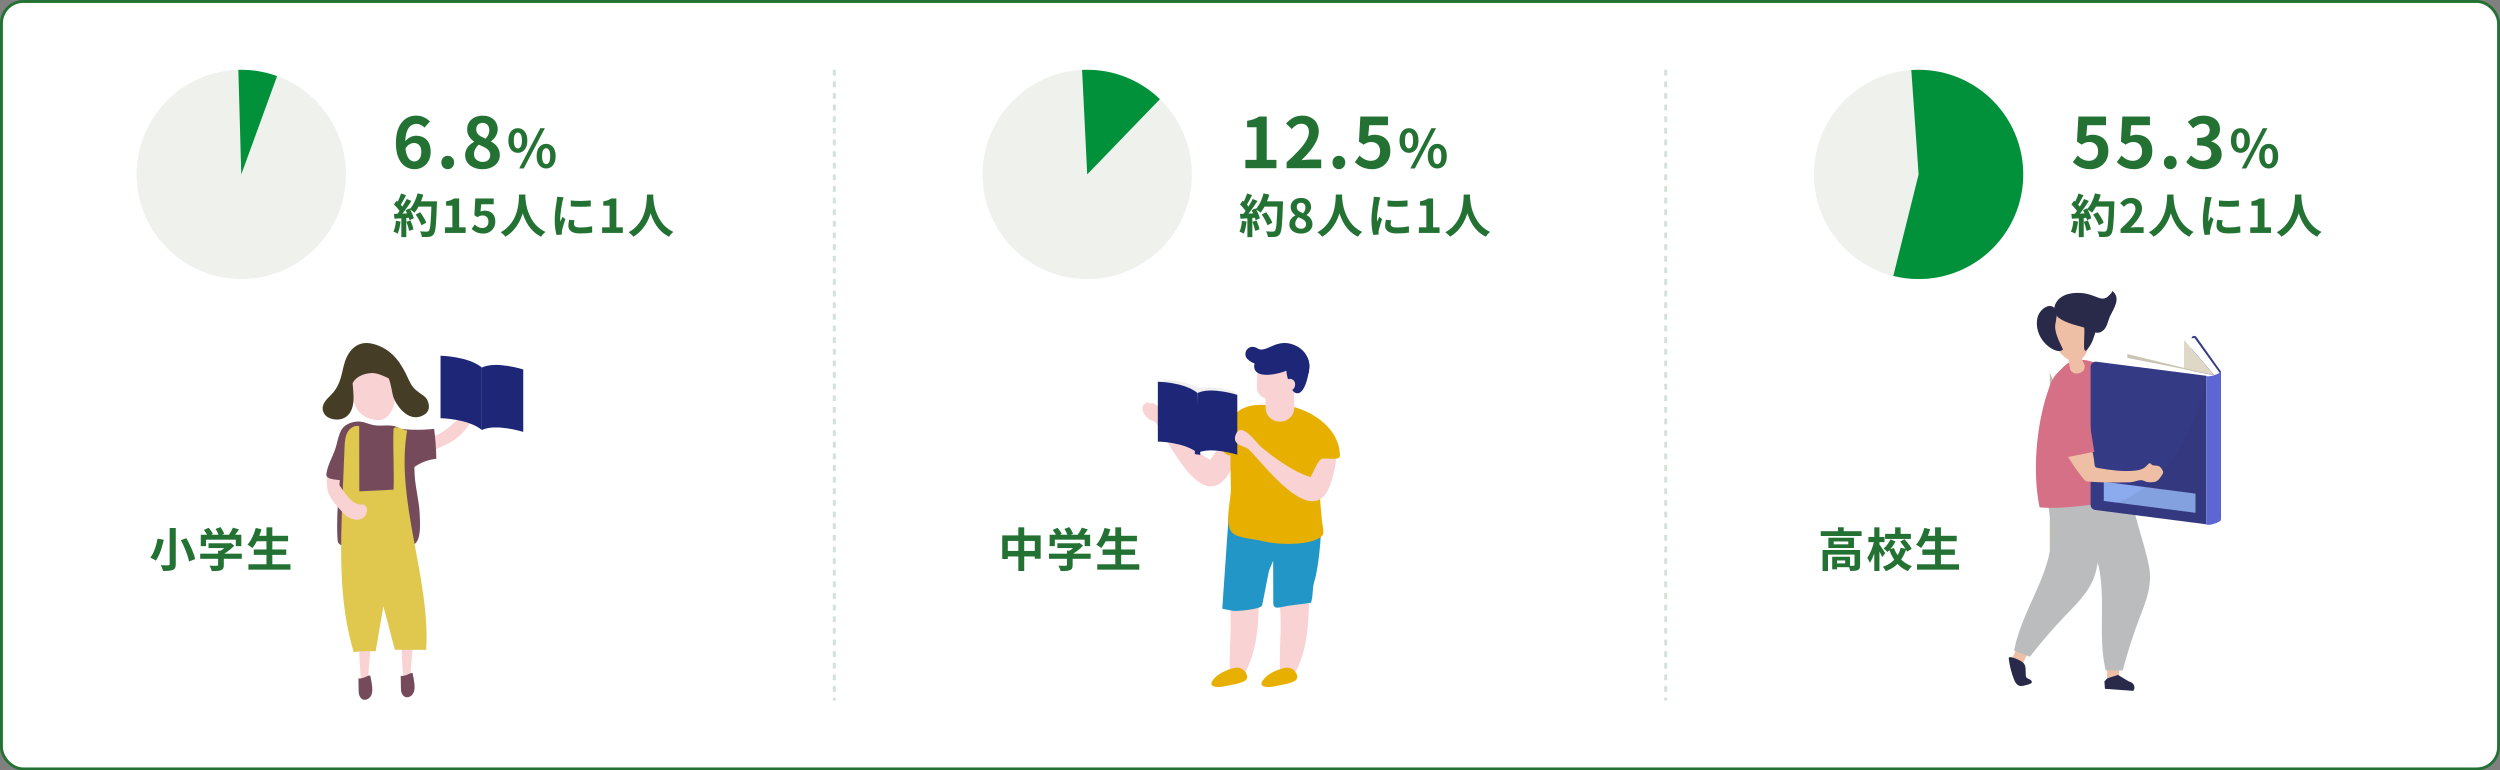 <svg width="860" height="265" viewBox="0 0 860 265" fill="none" xmlns="http://www.w3.org/2000/svg">
<rect x="0" y="0" width="860" height="265" fill="#808080" stroke="none"/>
<rect x="0.5" y="0.5" width="859" height="264" rx="7.5" fill="white" stroke="#237233"/>
<path d="M58.368 181.624H60.464V194.024C60.464 194.621 60.389 195.069 60.24 195.368C60.091 195.667 59.835 195.896 59.472 196.056C59.099 196.205 58.629 196.301 58.064 196.344C57.509 196.397 56.843 196.419 56.064 196.408C56.032 196.227 55.973 196.013 55.888 195.768C55.803 195.533 55.707 195.293 55.6 195.048C55.504 194.803 55.403 194.595 55.296 194.424C55.648 194.435 56 194.445 56.352 194.456C56.704 194.467 57.019 194.472 57.296 194.472C57.573 194.461 57.771 194.456 57.888 194.456C58.059 194.456 58.181 194.424 58.256 194.36C58.331 194.296 58.368 194.184 58.368 194.024V181.624ZM62.208 185.832L64.096 185.128C64.533 185.885 64.955 186.696 65.36 187.56C65.776 188.413 66.139 189.256 66.448 190.088C66.768 190.909 66.997 191.656 67.136 192.328L65.024 193.16C64.917 192.509 64.72 191.768 64.432 190.936C64.155 190.093 63.819 189.229 63.424 188.344C63.04 187.448 62.635 186.611 62.208 185.832ZM54.176 185.304L56.352 185.672C56.171 186.461 55.952 187.304 55.696 188.2C55.44 189.085 55.136 189.933 54.784 190.744C54.443 191.544 54.048 192.243 53.6 192.84C53.44 192.723 53.243 192.6 53.008 192.472C52.784 192.344 52.555 192.227 52.32 192.12C52.096 192.003 51.893 191.907 51.712 191.832C52.149 191.288 52.528 190.643 52.848 189.896C53.179 189.139 53.456 188.36 53.68 187.56C53.904 186.749 54.069 185.997 54.176 185.304ZM71.728 186.872H79.104V188.536H71.728V186.872ZM68.864 190.472H83.184V192.232H68.864V190.472ZM75.024 189.432H76.992V194.376C76.992 194.867 76.923 195.251 76.784 195.528C76.645 195.805 76.384 196.013 76 196.152C75.616 196.291 75.168 196.376 74.656 196.408C74.144 196.44 73.547 196.456 72.864 196.456C72.8 196.179 72.688 195.859 72.528 195.496C72.379 195.144 72.229 194.84 72.08 194.584C72.421 194.595 72.768 194.605 73.12 194.616C73.472 194.627 73.781 194.632 74.048 194.632C74.325 194.632 74.517 194.627 74.624 194.616C74.784 194.616 74.891 194.595 74.944 194.552C74.997 194.509 75.024 194.435 75.024 194.328V189.432ZM78.496 186.872H78.96L79.376 186.776L80.576 187.704C80.224 188.099 79.813 188.493 79.344 188.888C78.875 189.283 78.384 189.656 77.872 190.008C77.36 190.349 76.843 190.648 76.32 190.904C76.203 190.733 76.037 190.541 75.824 190.328C75.621 190.104 75.451 189.923 75.312 189.784C75.728 189.571 76.139 189.315 76.544 189.016C76.96 188.717 77.339 188.413 77.68 188.104C78.021 187.784 78.293 187.496 78.496 187.24V186.872ZM69.072 183.944H83.008V187.864H81.12V185.64H70.864V187.864H69.072V183.944ZM80.144 181.512L82.224 182.12C81.861 182.653 81.483 183.176 81.088 183.688C80.693 184.2 80.336 184.632 80.016 184.984L78.432 184.408C78.645 184.131 78.853 183.827 79.056 183.496C79.269 183.165 79.472 182.829 79.664 182.488C79.856 182.136 80.016 181.811 80.144 181.512ZM70.144 182.296L71.776 181.56C72.064 181.88 72.347 182.237 72.624 182.632C72.901 183.016 73.104 183.363 73.232 183.672L71.504 184.488C71.387 184.189 71.195 183.837 70.928 183.432C70.672 183.016 70.411 182.637 70.144 182.296ZM74.16 181.944L75.856 181.32C76.112 181.661 76.357 182.051 76.592 182.488C76.837 182.925 77.013 183.309 77.12 183.64L75.312 184.344C75.227 184.024 75.072 183.64 74.848 183.192C74.635 182.733 74.405 182.317 74.16 181.944ZM87.968 184.312H99.104V186.184H87.968V184.312ZM87.296 189.016H98.48V190.872H87.296V189.016ZM85.456 194.104H99.92V195.976H85.456V194.104ZM91.664 181.4H93.68V195.016H91.664V181.4ZM87.968 181.608L89.952 182.056C89.728 182.877 89.451 183.688 89.12 184.488C88.789 185.288 88.432 186.035 88.048 186.728C87.664 187.411 87.264 188.008 86.848 188.52C86.72 188.403 86.549 188.275 86.336 188.136C86.133 187.987 85.92 187.843 85.696 187.704C85.472 187.565 85.28 187.453 85.12 187.368C85.547 186.92 85.936 186.387 86.288 185.768C86.651 185.149 86.971 184.483 87.248 183.768C87.536 183.053 87.776 182.333 87.968 181.608Z" fill="#237233"/>
<path d="M344.768 184.184H357.984V192.216H355.968V186.072H346.688V192.296H344.768V184.184ZM345.76 189.528H357.088V191.416H345.76V189.528ZM350.304 181.4H352.336V196.424H350.304V181.4ZM363.728 186.872H371.104V188.536H363.728V186.872ZM360.864 190.472H375.184V192.232H360.864V190.472ZM367.024 189.432H368.992V194.376C368.992 194.867 368.923 195.251 368.784 195.528C368.645 195.805 368.384 196.013 368 196.152C367.616 196.291 367.168 196.376 366.656 196.408C366.144 196.44 365.547 196.456 364.864 196.456C364.8 196.179 364.688 195.859 364.528 195.496C364.379 195.144 364.229 194.84 364.08 194.584C364.421 194.595 364.768 194.605 365.12 194.616C365.472 194.627 365.781 194.632 366.048 194.632C366.325 194.632 366.517 194.627 366.624 194.616C366.784 194.616 366.891 194.595 366.944 194.552C366.997 194.509 367.024 194.435 367.024 194.328V189.432ZM370.496 186.872H370.96L371.376 186.776L372.576 187.704C372.224 188.099 371.813 188.493 371.344 188.888C370.875 189.283 370.384 189.656 369.872 190.008C369.36 190.349 368.843 190.648 368.32 190.904C368.203 190.733 368.037 190.541 367.824 190.328C367.621 190.104 367.451 189.923 367.312 189.784C367.728 189.571 368.139 189.315 368.544 189.016C368.96 188.717 369.339 188.413 369.68 188.104C370.021 187.784 370.293 187.496 370.496 187.24V186.872ZM361.072 183.944H375.008V187.864H373.12V185.64H362.864V187.864H361.072V183.944ZM372.144 181.512L374.224 182.12C373.861 182.653 373.483 183.176 373.088 183.688C372.693 184.2 372.336 184.632 372.016 184.984L370.432 184.408C370.645 184.131 370.853 183.827 371.056 183.496C371.269 183.165 371.472 182.829 371.664 182.488C371.856 182.136 372.016 181.811 372.144 181.512ZM362.144 182.296L363.776 181.56C364.064 181.88 364.347 182.237 364.624 182.632C364.901 183.016 365.104 183.363 365.232 183.672L363.504 184.488C363.387 184.189 363.195 183.837 362.928 183.432C362.672 183.016 362.411 182.637 362.144 182.296ZM366.16 181.944L367.856 181.32C368.112 181.661 368.357 182.051 368.592 182.488C368.837 182.925 369.013 183.309 369.12 183.64L367.312 184.344C367.227 184.024 367.072 183.64 366.848 183.192C366.635 182.733 366.405 182.317 366.16 181.944ZM379.968 184.312H391.104V186.184H379.968V184.312ZM379.296 189.016H390.48V190.872H379.296V189.016ZM377.456 194.104H391.92V195.976H377.456V194.104ZM383.664 181.4H385.68V195.016H383.664V181.4ZM379.968 181.608L381.952 182.056C381.728 182.877 381.451 183.688 381.12 184.488C380.789 185.288 380.432 186.035 380.048 186.728C379.664 187.411 379.264 188.008 378.848 188.52C378.72 188.403 378.549 188.275 378.336 188.136C378.133 187.987 377.92 187.843 377.696 187.704C377.472 187.565 377.28 187.453 377.12 187.368C377.547 186.92 377.936 186.387 378.288 185.768C378.651 185.149 378.971 184.483 379.248 183.768C379.536 183.053 379.776 182.333 379.968 181.608Z" fill="#237233"/>
<path d="M626.336 182.728H640.384V184.376H626.336V182.728ZM632.272 181.384H634.24V183.544H632.272V181.384ZM626.96 189.192H638.672V190.776H628.832V196.44H626.96V189.192ZM637.952 189.192H639.872V194.408C639.872 194.845 639.819 195.197 639.712 195.464C639.605 195.741 639.397 195.955 639.088 196.104C638.779 196.243 638.411 196.328 637.984 196.36C637.557 196.392 637.051 196.408 636.464 196.408C636.432 196.141 636.357 195.832 636.24 195.48C636.123 195.139 636 194.851 635.872 194.616C636.245 194.627 636.603 194.637 636.944 194.648C637.296 194.648 637.525 194.643 637.632 194.632C637.76 194.621 637.845 194.6 637.888 194.568C637.931 194.536 637.952 194.472 637.952 194.376V189.192ZM630.272 191.512H631.936V195.848H630.272V191.512ZM631.12 191.512H636.416V195.112H631.12V193.816H634.736V192.808H631.12V191.512ZM630.784 186.264V187.24H635.808V186.264H630.784ZM628.96 184.984H637.76V188.52H628.96V184.984ZM648.464 183.64H657.344V185.4H648.464V183.64ZM651.92 181.4H653.808V184.424H651.92V181.4ZM650.32 185.544L652.048 186.264C651.696 186.957 651.275 187.629 650.784 188.28C650.293 188.92 649.787 189.459 649.264 189.896C649.125 189.715 648.923 189.507 648.656 189.272C648.389 189.027 648.155 188.824 647.952 188.664C648.432 188.291 648.88 187.821 649.296 187.256C649.723 186.68 650.064 186.109 650.32 185.544ZM653.648 186.328L655.136 185.48C655.456 185.821 655.776 186.189 656.096 186.584C656.427 186.979 656.725 187.373 656.992 187.768C657.269 188.152 657.483 188.509 657.632 188.84L656.016 189.768C655.888 189.448 655.696 189.091 655.44 188.696C655.184 188.301 654.896 187.896 654.576 187.48C654.267 187.053 653.957 186.669 653.648 186.328ZM651.504 188.536C651.856 189.475 652.32 190.355 652.896 191.176C653.483 191.987 654.176 192.701 654.976 193.32C655.776 193.928 656.677 194.408 657.68 194.76C657.541 194.899 657.381 195.069 657.2 195.272C657.029 195.475 656.864 195.683 656.704 195.896C656.555 196.109 656.432 196.301 656.336 196.472C655.28 196.035 654.341 195.453 653.52 194.728C652.699 193.992 651.984 193.144 651.376 192.184C650.768 191.213 650.256 190.152 649.84 189L651.504 188.536ZM653.824 188.44L655.76 188.824C655.397 189.976 654.907 191.048 654.288 192.04C653.68 193.032 652.917 193.907 652 194.664C651.083 195.411 649.979 196.019 648.688 196.488C648.624 196.339 648.533 196.168 648.416 195.976C648.299 195.784 648.176 195.597 648.048 195.416C647.931 195.235 647.819 195.08 647.712 194.952C648.875 194.568 649.867 194.051 650.688 193.4C651.509 192.749 652.176 192.003 652.688 191.16C653.211 190.307 653.589 189.4 653.824 188.44ZM642.72 184.712H648.272V186.488H642.72V184.712ZM644.752 181.4H646.528V196.424H644.752V181.4ZM644.736 185.944L645.824 186.312C645.707 186.952 645.557 187.613 645.376 188.296C645.205 188.979 645.008 189.651 644.784 190.312C644.56 190.963 644.315 191.576 644.048 192.152C643.792 192.717 643.515 193.203 643.216 193.608C643.131 193.352 642.997 193.059 642.816 192.728C642.645 192.397 642.485 192.115 642.336 191.88C642.603 191.528 642.853 191.117 643.088 190.648C643.333 190.179 643.563 189.683 643.776 189.16C643.989 188.627 644.176 188.088 644.336 187.544C644.496 186.989 644.629 186.456 644.736 185.944ZM646.464 187.208C646.56 187.325 646.704 187.528 646.896 187.816C647.088 188.093 647.296 188.397 647.52 188.728C647.744 189.059 647.947 189.368 648.128 189.656C648.32 189.944 648.453 190.147 648.528 190.264L647.488 191.688C647.392 191.443 647.264 191.155 647.104 190.824C646.944 190.493 646.768 190.152 646.576 189.8C646.395 189.437 646.219 189.101 646.048 188.792C645.877 188.483 645.733 188.227 645.616 188.024L646.464 187.208ZM661.968 184.312H673.104V186.184H661.968V184.312ZM661.296 189.016H672.48V190.872H661.296V189.016ZM659.456 194.104H673.92V195.976H659.456V194.104ZM665.664 181.4H667.68V195.016H665.664V181.4ZM661.968 181.608L663.952 182.056C663.728 182.877 663.451 183.688 663.12 184.488C662.789 185.288 662.432 186.035 662.048 186.728C661.664 187.411 661.264 188.008 660.848 188.52C660.72 188.403 660.549 188.275 660.336 188.136C660.133 187.987 659.92 187.843 659.696 187.704C659.472 187.565 659.28 187.453 659.12 187.368C659.547 186.92 659.936 186.387 660.288 185.768C660.651 185.149 660.971 184.483 661.248 183.768C661.536 183.053 661.776 182.333 661.968 181.608Z" fill="#237233"/>
<g clip-path="url(#clip0_643_786)">
<path d="M430.963 195.108C429.517 194.388 428.84 194.26 427.19 194.472C424.931 194.769 423.598 196.888 423.349 198.795C422.559 204.749 423.508 210.81 423.327 216.806C423.191 221.574 422.513 233.652 423.756 231.258C424.615 229.605 427.461 232.91 428.343 231.321C433.607 221.765 432.906 209.665 433.223 199.219C433.268 197.693 432.477 195.871 430.963 195.108Z" fill="#F9D2D4"/>
<path d="M424.953 229.689C422.129 230.346 418.74 231.702 417.136 234.097C416.051 235.728 417.068 236.237 418.921 236.322C420.254 236.385 421.564 236.025 422.852 235.749C424.027 235.495 425.202 235.368 426.354 234.987C428.071 234.414 429.404 233.864 428.952 232.295C428.523 230.791 426.761 229.287 424.953 229.71" fill="#E7B000"/>
<path d="M448.18 195.107C446.734 194.387 446.056 194.26 444.407 194.472C442.148 194.768 440.815 196.887 440.566 198.794C439.775 204.749 440.724 210.809 440.544 216.806C440.408 221.573 439.73 233.651 440.973 231.257C441.831 229.604 444.678 232.91 445.559 231.32C450.824 221.764 450.123 209.665 450.44 199.218C450.485 197.692 449.694 195.87 448.18 195.107Z" fill="#F9D2D4"/>
<path d="M442.17 229.689C439.346 230.346 435.957 231.702 434.375 234.097C433.29 235.728 434.307 236.237 436.16 236.322C437.493 236.385 438.803 236.025 440.091 235.749C441.266 235.495 442.441 235.368 443.593 234.987C445.31 234.414 446.643 233.864 446.191 232.295C445.762 230.791 444 229.287 442.192 229.71" fill="#E7B000"/>
<path d="M422.694 176.99L420.457 209.389C420.683 209.517 423.666 209.983 423.914 210.068C425.044 210.449 433.743 209.623 434.172 208.266L436.544 196.294L437.968 192.904L438.013 207.249C437.922 209.962 440.114 208.923 442.961 208.415L450.959 207.355C451.93 204.516 451.207 202.905 452.201 199.769C453.376 196.294 454.755 184.047 454.303 180.275C454.212 179.406 454.122 178.813 454.054 178.813C447.208 178.813 439.188 179.915 432.455 178.643C430.06 178.198 425.677 176.291 422.694 176.969" fill="#2396C8"/>
<path d="M422.627 151.181C420.141 151.944 417.295 156.796 416.368 158.152C411.262 155.631 405.591 149.973 402.157 145.672C400.937 144.146 397.367 135.501 394.498 139.929C392.306 143.32 396.78 144.316 397.706 145.587C401.411 150.567 413.476 177.901 422.762 162.878C423.96 160.928 424.841 158.788 425.361 156.584C425.699 155.08 425.858 153.406 424.954 152.113C424.276 151.117 423.463 150.906 422.604 151.16" fill="#F9D2D4"/>
<path d="M439.614 139.655C440.021 139.4 440.518 139.273 441.15 139.315C448.832 139.888 460.875 146.054 460.942 156.924C460.942 158.238 455.497 158.323 454.413 158.005C454.3 161.332 454.164 163.896 454.051 165.93C453.871 170.655 454.277 173.982 454.797 179.449C454.91 180.614 455.588 183.199 455.045 184.005C452.786 187.353 441.15 187.882 434.101 186.081C431.684 185.467 425.606 185.085 423.911 183.305C420.997 180.233 423.527 171.863 423.437 167.9C423.301 162.37 423.211 157.009 423.301 156.627C421.788 156.966 419.912 154.297 419.912 154.297C422.895 137.917 430.667 138.786 439.659 139.676" fill="#E7B000"/>
<path d="M444.587 118.443C442.418 117.723 440.52 117.914 438.419 118.698C436.973 119.227 434.216 120.923 432.815 119.969C431.573 119.121 429.901 118.994 428.952 120.245C428.184 121.24 428.251 122.681 429.087 123.487C431.234 125.542 433.38 125.521 436.25 125.711C437.424 125.796 438.419 126.22 439.322 126.856C440.497 128.233 441.853 130.034 443.367 131.306L450.145 128.339C451.206 124.165 449.241 120.011 444.587 118.443Z" fill="#1E2678"/>
<path d="M394.18 138.362C396.643 138.489 401.297 143.299 397.14 144.57C394.677 145.312 391.13 139.909 394.18 138.743" fill="#F9D2D4"/>
<path d="M440.292 145.037C437.581 145.037 435.367 142.982 435.367 140.418V133.701C435.367 131.158 437.559 129.081 440.292 129.081C443.026 129.081 445.218 131.137 445.218 133.701V140.418C445.218 142.961 443.026 145.037 440.292 145.037Z" fill="#F9D2D4"/>
<path d="M433.403 124.78C432.929 126.157 432.68 127.577 432.545 129.017V129.357C432.409 130.755 432.409 132.175 432.387 133.594C432.387 134.527 432.793 135.247 433.381 135.756C433.9 136.625 434.849 137.027 435.821 137.07C436.047 137.07 436.273 137.07 436.521 137.048C437.041 137.006 437.515 136.879 437.945 136.646L438.261 136.497H438.284C438.826 136.222 439.413 135.947 440.001 135.65C443.006 134.145 446.124 132.365 447.705 129.568C444.022 125.818 438.735 124.97 433.426 124.78" fill="#F9D2D4"/>
<path d="M450.391 125.203C450.21 123.804 449.623 122.406 448.38 121.897C447.296 121.452 446.392 121.622 445.669 122.194C444.856 119.545 442.822 117.659 439.93 119.312C437.151 120.88 430.215 123.232 431.593 127.004C432.746 130.183 439.501 128.784 442.506 127.534C442.619 129.822 444.155 134.272 445.285 134.971C448.945 137.218 450.64 127.195 450.391 125.203Z" fill="#1E2678"/>
<path d="M442.439 131.835C442.213 131.178 442.801 130.436 443.524 130.33C444.247 130.225 444.992 130.648 445.309 131.263C445.625 131.877 445.58 132.619 445.309 133.255C445.196 133.488 445.06 133.721 444.857 133.89C444.247 134.378 443.23 134.06 442.756 133.445C442.281 132.831 442.191 132.047 442.123 131.305" fill="#F9D2D4"/>
<path d="M424.771 134.738C424.771 134.738 415.598 131.856 411.101 134.123V154.72C415.62 152.474 424.771 155.334 424.771 155.334" fill="#EFEFEF"/>
<path d="M400.032 130.606C400.032 130.606 409.205 130.755 413.701 134.505V155.102C409.182 151.351 400.032 151.203 400.032 151.203" fill="#EFEFEF"/>
<path d="M398.292 131.306C398.292 131.306 407.465 131.454 411.961 135.205V155.801C407.442 152.05 398.292 151.902 398.292 151.902" fill="#1E2678"/>
<path d="M425.63 135.819C425.63 135.819 416.457 132.937 411.961 135.205V155.801C416.479 153.555 425.63 156.415 425.63 156.415" fill="#1E2678"/>
<path d="M411.01 156.183L412.908 156.5L411.959 135.205" fill="#1E2678"/>
<path d="M454.414 157.983C453.216 158.81 451.929 162.2 450.821 164.128C445.286 162.581 438.056 157.305 433.786 153.724C432.272 152.453 426.963 144.634 425.087 149.507C423.641 153.237 428.25 153.406 429.425 154.466C434.102 158.683 451.635 183.263 457.622 166.819C458.39 164.679 459.565 160.102 459.61 157.835C456.447 157.856 455.159 157.496 454.436 158.004" fill="#F9D2D4"/>
</g>
<g clip-path="url(#clip1_643_786)">
<path d="M127.592 221.567C126.398 222.354 124.901 222.657 123.505 222.374C123.606 226.21 123.808 230.025 124.152 233.84C125.124 233.84 126.074 233.84 127.046 233.84C126.621 233.557 126.621 232.972 126.661 232.467C126.965 228.834 127.288 225.2 127.592 221.567Z" fill="#F9D2D4"/>
<path d="M123.363 237.171C123.363 235.899 123.323 234.627 123.303 233.376C124.456 233.537 125.549 232.992 126.601 232.487C126.864 232.366 127.228 232.265 127.39 232.508C127.653 233.618 127.855 234.728 127.977 235.838C128.118 237.009 128.179 238.24 127.653 239.29C127.127 240.34 125.812 241.066 124.739 240.582C124.153 240.299 123.748 239.714 123.566 239.088C123.384 238.462 123.363 237.816 123.363 237.15V237.171Z" fill="#754B5B"/>
<path d="M142.159 220.679C140.966 221.466 139.468 221.769 138.072 221.486C138.173 225.321 138.376 229.137 138.72 232.952C139.691 232.952 140.642 232.952 141.613 232.952C141.188 232.669 141.188 232.084 141.229 231.579C141.532 227.946 141.836 224.312 142.159 220.679Z" fill="#F9D2D4"/>
<path d="M137.909 236.302C137.909 235.031 137.869 233.759 137.849 232.507C139.002 232.669 140.094 232.124 141.147 231.619C141.41 231.498 141.774 231.397 141.936 231.639C142.199 232.75 142.401 233.86 142.522 234.97C142.664 236.141 142.725 237.372 142.199 238.422C141.673 239.472 140.358 240.198 139.285 239.714C138.698 239.431 138.294 238.846 138.112 238.22C137.93 237.594 137.909 236.948 137.909 236.282V236.302Z" fill="#754B5B"/>
<path d="M146.002 154.772C145.213 154.288 144.768 153.339 144.869 152.431C144.97 151.522 145.658 150.715 146.528 150.432C146.973 150.291 147.418 150.291 147.883 150.231C150.19 149.988 152.274 148.717 154.075 147.263C155.875 145.81 157.494 144.114 159.396 142.762C160.306 142.116 161.379 141.53 162.492 141.571C162.997 142.237 162.997 143.166 162.734 143.953C162.471 144.74 161.945 145.406 161.439 146.072C160.448 147.364 159.457 148.656 158.283 149.746C156.037 151.825 153.184 153.117 150.352 154.348C148.956 154.954 147.276 155.539 145.982 154.752L146.002 154.772Z" fill="#F9D2D4"/>
<path d="M115.975 161.272C114.822 160.707 113.75 161.453 113.426 162.362C112.9 162.604 112.495 163.109 112.475 163.856C112.475 164.885 112.354 165.854 112.495 166.883C112.758 168.539 114.377 169.669 115.955 168.781C117.25 168.054 117.473 166.46 117.513 165.127C117.554 163.835 117.311 161.918 115.975 161.272Z" fill="#F9D2D4"/>
<path d="M128.928 144.397C129.879 144.538 130.87 144.578 131.76 144.235C132.63 143.912 133.359 143.246 133.925 142.519C135.766 140.138 136.211 136.989 136.131 134.001C136.07 131.518 135.685 128.995 134.492 126.815C132.084 122.455 126.095 120.335 122.554 124.695C120.936 126.674 120.875 129.459 120.895 132.003C120.936 137.836 122.21 143.408 128.928 144.397Z" fill="#F9D2D4"/>
<path d="M146.812 137.291C146.326 136.444 145.233 135.777 144.384 135.192C142.401 133.819 141.49 132.649 140.6 130.63C138.334 125.543 135.218 120.053 128.319 118.296C122.067 116.702 119.234 121.789 118.263 125.745C117.332 129.601 116.867 133.052 113.549 136.181C111.505 138.099 110.089 140.097 111.667 142.519C112.719 144.134 115.734 144.74 117.717 144.054C119.922 143.287 120.812 141.611 121.298 139.815C121.925 137.412 121.5 134.566 121.298 131.781C122.37 129.742 124.879 128.47 127.853 128.329C129.674 128.248 131.778 129.278 133.336 129.964C133.458 130.024 133.579 130.085 133.701 130.146C134.571 132.204 134.874 135.313 135.299 136.524C136.513 139.956 141.086 146.052 146.265 142.439C148.046 141.187 147.702 138.785 146.812 137.291Z" fill="#463D27"/>
<path d="M142.562 161.514C142.562 161.413 142.562 161.292 142.562 161.191C142.643 158.022 141.935 154.853 140.498 152.027C139.79 150.614 138.779 149.241 137.888 147.949C136.937 146.577 134.975 146.375 133.437 146.355C131.778 146.335 130.099 146.557 128.46 146.234C127.043 145.971 125.708 145.305 124.292 145.083C122.006 144.72 118.869 145.628 117.574 147.687C116.361 149.625 116.097 152.189 115.369 154.328C114.378 157.275 112.577 160.202 112.253 163.25C112.172 163.957 112.901 164.421 113.629 164.663C114.196 164.845 115.369 165.027 116.907 165.168C115.976 173.363 115.794 182.346 116.158 186.081C116.259 187.049 117.372 187.817 118.728 187.837C124.879 187.938 140.822 188.14 142.481 187.211C145.01 185.818 144.464 179.561 144.403 177.32C144.262 172.011 142.522 166.743 142.582 161.514H142.562Z" fill="#754B5B"/>
<path d="M150.089 157.82C144.95 158.365 140.155 161.473 137.585 165.955C136.776 159.697 135.967 153.439 135.157 147.182C139.831 147.929 144.626 148.05 149.34 147.525C149.786 150.936 150.028 154.388 150.109 157.82H150.089Z" fill="#754B5B"/>
<path d="M135.379 147.581C135.096 153.455 135.642 162.564 135.379 168.438C131.454 168.64 127.529 168.842 123.603 169.023C123.603 161.555 123.583 154.086 123.563 146.617C121.985 146.133 120.265 147.283 119.476 148.817C118.687 150.351 118.606 152.168 118.525 153.924C118.302 159.193 118.08 164.481 117.877 169.75C117.109 188.079 116.4 206.852 121.681 224.333C124.19 223.989 126.719 223.909 129.228 224.05L131.879 208.527L135.824 223.505C139.426 223.505 143.007 223.525 146.608 223.545C148.146 199.141 135.911 172.19 140.038 148.129C138.723 148.109 136.203 145.937 135.379 147.581Z" fill="#E0C74E"/>
<path d="M124.474 173.565C120.691 173.686 118.384 169.003 116.381 166.44C116.078 166.056 115.693 165.854 115.289 165.753C114.277 165.128 112.557 165.592 112.537 167.166C112.476 170.699 115.612 173.707 117.777 176.189C119.113 177.744 120.853 178.793 122.937 178.773C124.96 178.773 126.295 177.199 126.235 175.281C126.194 174.352 125.466 173.505 124.495 173.545L124.474 173.565Z" fill="#F9D2D4"/>
</g>
<path d="M151.546 122.377C151.546 122.377 161.094 122.532 165.773 126.444V147.929C161.07 144.016 151.546 143.862 151.546 143.862" fill="#1E2678"/>
<path d="M179.999 127.085C179.999 127.085 170.452 124.079 165.772 126.444V147.929C170.475 145.586 179.999 148.57 179.999 148.57" fill="#1E2678"/>
<g clip-path="url(#clip2_643_786)">
<path d="M705.137 128.059C705.137 128.059 706.464 132.971 711.081 135.916L708.11 197.578C708.11 197.578 705.137 195.403 705.137 192.598V128.059Z" fill="#C1BBAC"/>
<path d="M759.935 139.483C759.842 139.444 759.743 139.404 759.644 139.394C758.723 139.286 758.173 139.744 757.26 139.876C756.851 139.934 756.147 139.193 755.794 139.929C755.665 140.2 755.445 140.907 755.172 141.49C754.774 142.336 753.726 143.188 752.759 143.718C748.96 145.803 744.659 146.863 740.373 147.786C740.127 147.838 739.871 147.888 739.629 147.83C739.195 147.725 738.941 147.314 738.73 146.942C737.749 145.223 736.599 143.588 735.294 142.067C734.13 140.709 732.808 139.415 731.134 138.661C729.46 137.904 727.369 137.772 725.791 138.69C724.61 139.378 723.821 140.625 723.75 141.925C723.573 145.149 728.113 147.2 730.489 148.851C732.735 150.414 735.1 151.827 737.557 153.08C737.861 153.235 738.177 153.391 738.521 153.42C738.887 153.451 739.248 153.341 739.598 153.23C744.087 151.796 748.413 149.998 752.725 148.11C753.909 147.591 754.653 146.554 755.752 146.085C756.454 145.785 757.235 146.022 757.965 145.874C758.686 145.729 759.594 145.368 760.208 144.986C761.417 144.229 761.485 142.826 761.673 141.606C761.721 141.303 761.752 141.097 761.648 140.825C761.479 140.385 761.073 140.137 760.676 139.879C760.442 139.726 760.194 139.589 759.935 139.483Z" fill="#EFBFA5"/>
<path d="M730.126 147.648C732.395 146.127 734.664 144.608 736.935 143.087C736.789 143.185 730.191 133.031 729.774 132.441C728.19 130.181 726.53 127.853 724.084 126.419C718.859 123.358 712.255 127.777 714.265 133.44C716.446 139.588 721.316 145.476 727.012 149.13C727.136 149.209 727.269 149.291 727.418 149.301C727.624 149.317 727.81 149.198 727.979 149.088C728.695 148.608 729.41 148.128 730.129 147.648" fill="#DDDAE8"/>
<path d="M724.916 226.602L724.817 233.157L728.969 233.21L729.079 225.943L724.916 226.602Z" fill="#EFBFA5"/>
<path d="M728.599 232.181L724.989 233.297L723.912 234.38L724.095 236.948L733.855 237.657C734.681 236.534 734.143 235.01 732.767 234.567L732.314 234.422L728.599 232.179V232.181Z" fill="#292949"/>
<path d="M694.996 220.32L692.245 226.349L696.064 227.87L699.113 221.184L694.996 220.32Z" fill="#EFBFA5"/>
<path d="M695.994 227.984C695.856 227.842 695.698 227.707 695.512 227.581C695.053 227.267 691.352 225.432 691.034 226.26C690.983 226.394 691 226.542 691.017 226.684C691.321 229.065 691.919 231.411 692.792 233.663C693.167 234.628 693.734 235.693 694.799 235.936C695.267 236.041 695.757 235.965 696.225 235.864C696.916 235.717 697.598 235.524 698.257 235.287C698.5 235.2 698.756 235.095 698.883 234.881C699.134 234.457 698.697 233.953 698.237 233.726C697.781 233.497 697.22 233.333 696.997 232.896C696.899 232.701 696.882 232.477 696.871 232.258C696.778 230.644 697.071 229.097 695.994 227.987" fill="#292949"/>
<path d="M721.082 196.229C719.721 202.055 715.826 206.242 711.666 210.526C706.906 215.43 702.427 220.574 698.259 225.926C696.458 225.222 694.654 224.521 692.854 223.817C694.361 215.628 698.513 208.117 701.728 200.371C703.963 194.99 705.775 189.297 705.874 183.481C705.922 180.589 705.175 177.945 704.772 175.132C704.276 171.646 704.248 168.076 703.797 164.575C703.648 163.402 703.56 162.012 704.527 161.25C704.955 160.91 705.522 160.768 706.074 160.668C726.566 156.956 723.672 185.15 721.082 196.229Z" fill="#BABCBE"/>
<path d="M704.388 165.671C704.377 162.136 704.839 158.729 705.546 156.13C711.375 155.837 717.964 156.441 723.727 157.535C729.361 158.606 732.875 159.752 732.918 165.468C732.994 175.985 737.388 184.944 739.284 195.055C740.386 200.929 738.481 206.184 736.37 211.625C733.955 217.85 731.897 224.199 730.212 230.632C728.259 230.621 726.306 230.611 724.356 230.6C722.428 222.49 723.223 214.064 723.059 205.756C722.947 199.983 722.312 194.077 720.046 188.659C717.555 182.706 713.965 185.076 709.844 181.622C705.839 178.266 704.41 171.777 704.391 165.671" fill="#BABCBE"/>
<path d="M711.006 125.196C710.363 125.663 709.797 126.227 709.239 126.784C708.737 127.282 708.238 127.783 707.736 128.281C706 130.013 705.144 132.573 704.402 134.785C700.49 146.42 699.081 162.387 701.623 174.543C711.262 175.321 722.417 173.049 732.033 171.82C732.969 171.701 734.028 171.504 734.513 170.747C734.806 170.288 734.815 169.724 734.815 169.189C734.815 161.469 733.07 153.175 731.436 145.566C730.745 142.355 729.894 139.172 728.806 136.059C727.653 132.763 726.351 129.204 723.649 126.712C720.757 124.044 715.225 122.726 711.606 124.809C711.4 124.927 711.203 125.057 711.011 125.196" fill="#D67086"/>
<path d="M712.059 126.817L711.537 123.669C711.303 123.563 711.081 123.447 710.875 123.326C706.856 120.924 700.115 108.035 710.827 105.148C720.556 102.527 720.049 115.048 718.152 120.268C717.828 121.162 717.394 122.005 716.748 122.738C716.309 123.239 716.21 123.144 716.272 123.724C716.334 124.286 716.931 124.921 717.067 125.514C717.21 126.147 717.157 126.846 716.765 127.378C716.526 127.705 716.173 127.948 715.801 128.132C715.207 128.428 714.516 128.589 713.857 128.473C713.07 128.333 712.185 127.574 712.059 126.822" fill="#EFBFA5"/>
<path d="M720.435 115.538C719.623 118.109 718.933 119.098 717.963 120.255C715.931 122.681 717.619 114.086 716.78 111.107C716.715 110.88 716.653 110.621 716.785 110.421C716.909 110.234 717.157 110.165 717.388 110.118C721.486 109.29 721.472 112.636 720.435 115.538Z" fill="#292949"/>
<path d="M709.673 120.181C709.016 121.046 707.576 120.814 706.561 120.337C702.399 118.378 699.947 113.664 700.871 109.39C701.643 105.815 706.463 103.134 707.438 107.563C707.784 109.134 706.761 111.31 706.995 113.052C707.331 115.544 708.571 117.924 709.676 120.179" fill="#292949"/>
<path d="M720.389 101.865C720.856 102.037 721.33 102.219 721.829 102.403C722.863 102.783 723.615 102.909 724.681 102.343C724.985 102.179 727.031 100.37 726.541 99.996C729.804 102.488 727.121 106.123 725.895 108.694C725.07 110.429 724.901 112.878 723.046 114.012C721.006 115.259 719.608 113.682 717.756 112.976C716.124 112.353 714.357 112.016 712.695 111.46C709.935 110.539 705.832 108.923 706.748 105.496C707.816 101.491 712.153 100.492 716.048 100.798C717.711 100.929 719.016 101.354 720.391 101.863" fill="#292949"/>
<path d="M763.99 178.862L753.9 164.656V116.401C753.9 115.555 755.076 115.222 755.574 115.929L763.987 127.775V178.862H763.99Z" fill="#353A85"/>
<path d="M763.541 128.244L754.88 116.219L751.304 116.915L761.684 129.074V179.291L763.541 178.861V128.244Z" fill="white"/>
<path d="M722.669 124.621L728.847 122.52L761.683 129.074V177.67L722.669 171.097V124.621Z" fill="white"/>
<path d="M758.932 180.364L720.645 175.41C719.791 175.252 719.174 174.551 719.174 173.736V126.124C719.174 125.048 720.225 124.241 721.352 124.449L758.932 129.274V180.364Z" fill="#353A85"/>
<path d="M763.993 127.774C763.897 128.133 762.939 128.684 761.685 129.074C760.329 129.499 759.131 129.58 758.945 129.269L758.928 129.275V180.23C758.917 180.269 758.917 180.306 758.928 180.341V180.364H758.937C759.089 180.691 760.307 180.612 761.682 180.182C763.071 179.747 764.1 179.12 763.99 178.772V127.774H763.993Z" fill="#5D66D3"/>
<path d="M751.304 116.915V127.002L761.684 129.074L751.304 116.915Z" fill="#DFD8C7"/>
<path d="M761.681 129.074L731.796 121.803V123.108L761.681 129.074Z" fill="#CBC4B5"/>
<path d="M723.703 165.721L755.249 169.802V176.412L723.703 172.331V165.721Z" fill="#8CABEF"/>
<g opacity="0.08">
<mask id="mask0_643_786" style="mask-type:luminance" maskUnits="userSpaceOnUse" x="720" y="129" width="39" height="52">
<path d="M758.928 129.274H720.642V180.364H758.928V129.274Z" fill="white"/>
</mask>
<g mask="url(#mask0_643_786)">
<path d="M720.644 175.408L758.93 180.362V129.274C758.93 129.274 753.902 168.052 720.644 175.408Z" fill="#272525"/>
</g>
</g>
<path d="M743.117 160.667C743.047 160.596 742.974 160.525 742.889 160.478C742.092 160.035 741.393 160.251 740.496 160.029C740.096 159.932 739.766 158.988 739.13 159.528C738.896 159.729 738.391 160.296 737.895 160.728C737.171 161.356 735.843 161.743 734.733 161.87C730.362 162.363 725.965 161.73 721.639 160.976C721.391 160.934 721.135 160.884 720.937 160.741C720.582 160.483 720.529 160.011 720.492 159.592C720.326 157.649 719.968 155.721 719.421 153.839C718.933 152.162 718.271 150.48 717.059 149.162C715.847 147.844 713.987 146.942 712.147 147.195C710.769 147.385 709.515 148.234 708.895 149.402C707.356 152.291 710.645 155.869 712.119 158.268C713.514 160.538 715.078 162.719 716.797 164.786C717.009 165.041 717.231 165.3 717.536 165.458C717.857 165.624 718.237 165.658 718.604 165.685C723.33 166.046 728.068 166.012 732.825 165.89C734.133 165.856 735.254 165.184 736.463 165.163C737.236 165.149 737.85 165.658 738.583 165.795C739.307 165.932 740.293 165.94 741.021 165.816C742.452 165.574 743.112 164.314 743.805 163.264C743.977 163.003 744.095 162.827 744.115 162.539C744.149 162.073 743.881 161.693 743.628 161.308C743.478 161.081 743.309 160.863 743.117 160.667Z" fill="#EFBFA5"/>
<path d="M712.304 157.026C715.032 156.477 717.763 155.932 720.492 155.383C720.317 155.417 718.595 143.646 718.465 142.947C717.975 140.284 717.448 137.529 715.816 135.301C712.33 130.545 704.391 132.132 703.818 138.075C703.196 144.526 705.154 151.742 708.815 157.221C708.894 157.339 708.982 157.463 709.114 157.529C709.294 157.622 709.517 157.582 709.72 157.542C710.582 157.368 711.445 157.197 712.304 157.023" fill="#D67086"/>
</g>
<path opacity="0.2" d="M287 24L287 241" stroke="#237233" stroke-dasharray="2 2"/>
<path opacity="0.2" d="M573 24V241" stroke="#237233" stroke-dasharray="2 2"/>
<ellipse cx="83" cy="59.995" rx="36" ry="35.995" fill="#EEF1EC"/>
<path d="M95.313 26.182C91.049 24.63 86.53 23.898 81.995 24.025L83 60.005L95.313 26.182Z" fill="#00913A"/>
<path d="M142.992 73.78L144.544 73.012C144.821 73.374 145.098 73.774 145.376 74.212C145.653 74.638 145.904 75.065 146.128 75.492C146.352 75.908 146.517 76.286 146.624 76.628L144.96 77.492C144.864 77.161 144.709 76.782 144.496 76.356C144.293 75.918 144.058 75.476 143.792 75.028C143.536 74.58 143.269 74.164 142.992 73.78ZM143.536 69.252H149.28V71.076H143.536V69.252ZM148.448 69.252H150.304C150.304 69.252 150.304 69.31 150.304 69.428C150.304 69.545 150.304 69.673 150.304 69.812C150.304 69.95 150.298 70.062 150.288 70.148C150.234 71.908 150.176 73.406 150.112 74.644C150.058 75.87 149.989 76.884 149.904 77.684C149.818 78.484 149.717 79.113 149.6 79.572C149.493 80.03 149.354 80.366 149.184 80.58C148.96 80.889 148.725 81.102 148.48 81.22C148.245 81.337 147.957 81.422 147.616 81.476C147.328 81.518 146.954 81.54 146.496 81.54C146.048 81.54 145.584 81.534 145.104 81.524C145.093 81.246 145.029 80.921 144.912 80.548C144.794 80.185 144.645 79.865 144.464 79.588C144.976 79.63 145.445 79.657 145.872 79.668C146.298 79.678 146.613 79.684 146.816 79.684C146.986 79.684 147.12 79.662 147.216 79.62C147.322 79.577 147.424 79.508 147.52 79.412C147.648 79.273 147.76 78.99 147.856 78.564C147.952 78.137 148.032 77.54 148.096 76.772C148.17 75.993 148.234 75.017 148.288 73.844C148.352 72.67 148.405 71.268 148.448 69.636V69.252ZM143.632 66.516L145.616 66.964C145.392 67.753 145.12 68.532 144.8 69.3C144.49 70.057 144.149 70.766 143.776 71.428C143.402 72.089 143.013 72.665 142.608 73.156C142.48 73.038 142.314 72.905 142.112 72.756C141.909 72.606 141.696 72.462 141.472 72.324C141.248 72.185 141.056 72.073 140.896 71.988C141.312 71.561 141.69 71.06 142.032 70.484C142.373 69.897 142.677 69.268 142.944 68.596C143.221 67.913 143.45 67.22 143.632 66.516ZM137.984 66.548L139.68 67.14C139.466 67.556 139.242 67.982 139.008 68.42C138.773 68.846 138.544 69.262 138.32 69.668C138.096 70.062 137.877 70.409 137.664 70.708L136.368 70.18C136.56 69.849 136.757 69.476 136.96 69.06C137.162 68.633 137.354 68.201 137.536 67.764C137.717 67.326 137.866 66.921 137.984 66.548ZM139.904 68.452L141.536 69.124C141.141 69.732 140.714 70.372 140.256 71.044C139.797 71.705 139.333 72.34 138.864 72.948C138.394 73.556 137.957 74.089 137.552 74.548L136.384 73.956C136.693 73.593 137.008 73.182 137.328 72.724C137.648 72.265 137.962 71.79 138.272 71.3C138.592 70.809 138.89 70.318 139.168 69.828C139.456 69.326 139.701 68.868 139.904 68.452ZM135.52 70.34L136.432 69.028C136.709 69.262 136.997 69.529 137.296 69.828C137.594 70.116 137.866 70.404 138.112 70.692C138.368 70.98 138.56 71.246 138.688 71.492L137.712 72.98C137.584 72.734 137.397 72.457 137.152 72.148C136.917 71.828 136.656 71.513 136.368 71.204C136.08 70.884 135.797 70.596 135.52 70.34ZM139.52 72.308L140.88 71.716C141.093 72.068 141.301 72.446 141.504 72.852C141.706 73.257 141.882 73.657 142.032 74.052C142.181 74.436 142.293 74.782 142.368 75.092L140.896 75.764C140.832 75.465 140.73 75.118 140.592 74.724C140.453 74.318 140.288 73.908 140.096 73.492C139.914 73.065 139.722 72.67 139.52 72.308ZM135.52 73.588C136.256 73.566 137.141 73.534 138.176 73.492C139.221 73.449 140.282 73.401 141.36 73.348L141.344 74.868C140.341 74.942 139.344 75.017 138.352 75.092C137.36 75.156 136.469 75.209 135.68 75.252L135.52 73.588ZM139.792 76.308L141.2 75.844C141.424 76.324 141.632 76.846 141.824 77.412C142.016 77.977 142.154 78.468 142.24 78.884L140.752 79.428C140.677 79.001 140.549 78.5 140.368 77.924C140.186 77.337 139.994 76.798 139.792 76.308ZM136.208 75.94L137.792 76.228C137.706 76.996 137.578 77.753 137.408 78.5C137.237 79.246 137.04 79.876 136.816 80.388C136.709 80.313 136.565 80.228 136.384 80.132C136.202 80.046 136.016 79.961 135.824 79.876C135.642 79.79 135.482 79.726 135.344 79.684C135.578 79.204 135.765 78.633 135.904 77.972C136.042 77.3 136.144 76.622 136.208 75.94ZM138.064 74.436H139.76V81.572H138.064V74.436ZM153.056 80.132V78.212H155.616V70.74H153.456V69.268C154.053 69.161 154.565 69.033 154.992 68.884C155.429 68.724 155.834 68.521 156.208 68.276H157.952V78.212H160.176V80.132H153.056ZM166.253 80.356C165.624 80.356 165.064 80.281 164.573 80.132C164.083 79.982 163.645 79.785 163.261 79.54C162.877 79.294 162.536 79.028 162.237 78.74L163.325 77.236C163.549 77.46 163.789 77.662 164.045 77.844C164.312 78.025 164.6 78.169 164.909 78.276C165.229 78.382 165.571 78.436 165.933 78.436C166.339 78.436 166.696 78.35 167.005 78.18C167.325 78.009 167.576 77.764 167.757 77.444C167.939 77.113 168.029 76.718 168.029 76.26C168.029 75.577 167.843 75.049 167.469 74.676C167.107 74.302 166.627 74.116 166.029 74.116C165.688 74.116 165.395 74.164 165.149 74.26C164.904 74.345 164.605 74.5 164.253 74.724L163.181 74.036L163.501 68.276H169.837V70.26H165.533L165.309 72.772C165.544 72.665 165.773 72.585 165.997 72.532C166.221 72.478 166.467 72.452 166.733 72.452C167.395 72.452 168.003 72.585 168.557 72.852C169.112 73.108 169.555 73.513 169.885 74.068C170.216 74.622 170.381 75.332 170.381 76.196C170.381 77.07 170.184 77.822 169.789 78.452C169.405 79.07 168.899 79.545 168.269 79.876C167.651 80.196 166.979 80.356 166.253 80.356ZM178.555 66.916H180.763C180.741 67.364 180.704 67.94 180.651 68.644C180.597 69.348 180.496 70.132 180.347 70.996C180.208 71.849 179.995 72.745 179.707 73.684C179.419 74.622 179.024 75.561 178.523 76.5C178.032 77.428 177.403 78.318 176.635 79.172C175.877 80.014 174.955 80.766 173.867 81.428C173.696 81.182 173.461 80.921 173.163 80.644C172.875 80.366 172.571 80.116 172.251 79.892C173.317 79.294 174.213 78.612 174.939 77.844C175.664 77.076 176.256 76.27 176.715 75.428C177.173 74.574 177.525 73.721 177.771 72.868C178.016 72.004 178.192 71.188 178.299 70.42C178.405 69.652 178.469 68.964 178.491 68.356C178.512 67.748 178.533 67.268 178.555 66.916ZM180.683 67.348C180.693 67.55 180.715 67.87 180.747 68.308C180.779 68.745 180.843 69.268 180.939 69.876C181.035 70.484 181.179 71.145 181.371 71.86C181.573 72.564 181.84 73.289 182.171 74.036C182.501 74.782 182.912 75.513 183.403 76.228C183.893 76.942 184.485 77.604 185.179 78.212C185.883 78.82 186.704 79.348 187.643 79.796C187.333 80.02 187.045 80.281 186.779 80.58C186.523 80.878 186.315 81.161 186.155 81.428C185.173 80.937 184.315 80.356 183.579 79.684C182.853 79.001 182.229 78.265 181.707 77.476C181.195 76.676 180.768 75.865 180.427 75.044C180.085 74.222 179.808 73.417 179.595 72.628C179.392 71.828 179.237 71.086 179.131 70.404C179.024 69.721 178.949 69.129 178.907 68.628C178.875 68.126 178.848 67.764 178.827 67.54L180.683 67.348ZM196.347 68.948C196.837 69.012 197.387 69.06 197.995 69.092C198.613 69.113 199.237 69.124 199.867 69.124C200.507 69.113 201.12 69.092 201.707 69.06C202.293 69.017 202.8 68.974 203.227 68.932V70.996C202.736 71.038 202.197 71.076 201.611 71.108C201.024 71.129 200.421 71.14 199.803 71.14C199.184 71.14 198.576 71.129 197.979 71.108C197.392 71.076 196.848 71.038 196.347 70.996V68.948ZM197.627 75.78C197.563 76.046 197.515 76.286 197.483 76.5C197.451 76.702 197.435 76.91 197.435 77.124C197.435 77.294 197.477 77.454 197.563 77.604C197.648 77.742 197.776 77.865 197.947 77.972C198.128 78.068 198.357 78.142 198.635 78.196C198.923 78.238 199.269 78.26 199.675 78.26C200.389 78.26 201.061 78.228 201.691 78.164C202.32 78.089 202.987 77.982 203.691 77.844L203.723 80.004C203.211 80.1 202.619 80.174 201.947 80.228C201.285 80.281 200.501 80.308 199.595 80.308C198.219 80.308 197.195 80.078 196.523 79.62C195.851 79.15 195.515 78.505 195.515 77.684C195.515 77.374 195.536 77.054 195.579 76.724C195.632 76.382 195.701 76.009 195.787 75.604L197.627 75.78ZM193.883 67.876C193.84 67.982 193.792 68.132 193.739 68.324C193.685 68.516 193.632 68.702 193.579 68.884C193.536 69.065 193.504 69.204 193.483 69.3C193.451 69.524 193.397 69.817 193.323 70.18C193.259 70.532 193.189 70.932 193.115 71.38C193.051 71.817 192.987 72.265 192.923 72.724C192.859 73.182 192.805 73.625 192.763 74.052C192.731 74.478 192.715 74.852 192.715 75.172C192.715 75.321 192.715 75.492 192.715 75.684C192.725 75.876 192.747 76.052 192.779 76.212C192.853 76.03 192.933 75.849 193.019 75.668C193.104 75.486 193.189 75.305 193.275 75.124C193.36 74.932 193.435 74.75 193.499 74.58L194.491 75.364C194.341 75.801 194.187 76.27 194.027 76.772C193.877 77.273 193.739 77.748 193.611 78.196C193.493 78.633 193.403 78.996 193.339 79.284C193.317 79.401 193.296 79.534 193.275 79.684C193.264 79.833 193.259 79.95 193.259 80.036C193.259 80.121 193.259 80.222 193.259 80.34C193.269 80.468 193.28 80.585 193.291 80.692L191.435 80.82C191.275 80.265 191.131 79.529 191.003 78.612C190.875 77.684 190.811 76.676 190.811 75.588C190.811 74.99 190.837 74.382 190.891 73.764C190.944 73.145 191.008 72.553 191.083 71.988C191.157 71.412 191.227 70.889 191.291 70.42C191.365 69.95 191.429 69.561 191.483 69.252C191.504 69.028 191.531 68.777 191.563 68.5C191.605 68.212 191.632 67.94 191.643 67.684L193.883 67.876ZM207.131 80.132V78.212H209.691V70.74H207.531V69.268C208.128 69.161 208.64 69.033 209.067 68.884C209.504 68.724 209.909 68.521 210.283 68.276H212.027V78.212H214.251V80.132H207.131ZM222.552 66.916H224.76C224.739 67.364 224.702 67.94 224.648 68.644C224.595 69.348 224.494 70.132 224.344 70.996C224.206 71.849 223.992 72.745 223.704 73.684C223.416 74.622 223.022 75.561 222.52 76.5C222.03 77.428 221.4 78.318 220.632 79.172C219.875 80.014 218.952 80.766 217.864 81.428C217.694 81.182 217.459 80.921 217.16 80.644C216.872 80.366 216.568 80.116 216.248 79.892C217.315 79.294 218.211 78.612 218.936 77.844C219.662 77.076 220.254 76.27 220.712 75.428C221.171 74.574 221.523 73.721 221.768 72.868C222.014 72.004 222.19 71.188 222.296 70.42C222.403 69.652 222.467 68.964 222.488 68.356C222.51 67.748 222.531 67.268 222.552 66.916ZM224.68 67.348C224.691 67.55 224.712 67.87 224.744 68.308C224.776 68.745 224.84 69.268 224.936 69.876C225.032 70.484 225.176 71.145 225.368 71.86C225.571 72.564 225.838 73.289 226.168 74.036C226.499 74.782 226.91 75.513 227.4 76.228C227.891 76.942 228.483 77.604 229.176 78.212C229.88 78.82 230.702 79.348 231.64 79.796C231.331 80.02 231.043 80.281 230.776 80.58C230.52 80.878 230.312 81.161 230.152 81.428C229.171 80.937 228.312 80.356 227.576 79.684C226.851 79.001 226.227 78.265 225.704 77.476C225.192 76.676 224.766 75.865 224.424 75.044C224.083 74.222 223.806 73.417 223.592 72.628C223.39 71.828 223.235 71.086 223.128 70.404C223.022 69.721 222.947 69.129 222.904 68.628C222.872 68.126 222.846 67.764 222.824 67.54L224.68 67.348Z" fill="#237233"/>
<path d="M142.585 58.204C141.753 58.204 140.945 58.028 140.161 57.676C139.393 57.324 138.713 56.788 138.121 56.068C137.529 55.332 137.057 54.404 136.705 53.284C136.369 52.148 136.201 50.796 136.201 49.228C136.201 47.58 136.385 46.156 136.753 44.956C137.137 43.756 137.649 42.78 138.289 42.028C138.929 41.26 139.657 40.692 140.473 40.324C141.305 39.956 142.177 39.772 143.089 39.772C144.177 39.772 145.113 39.972 145.897 40.372C146.697 40.756 147.361 41.228 147.889 41.788L146.017 43.9C145.713 43.548 145.313 43.244 144.817 42.988C144.321 42.732 143.817 42.604 143.305 42.604C142.585 42.604 141.929 42.812 141.337 43.228C140.761 43.644 140.297 44.332 139.945 45.292C139.593 46.252 139.417 47.564 139.417 49.228C139.417 50.764 139.553 51.996 139.825 52.924C140.113 53.836 140.489 54.5 140.953 54.916C141.417 55.332 141.937 55.54 142.513 55.54C142.961 55.54 143.361 55.42 143.713 55.18C144.081 54.924 144.377 54.556 144.601 54.076C144.825 53.58 144.937 52.972 144.937 52.252C144.937 51.548 144.825 50.972 144.601 50.524C144.393 50.076 144.097 49.74 143.713 49.516C143.345 49.292 142.905 49.18 142.393 49.18C141.913 49.18 141.409 49.332 140.881 49.636C140.353 49.924 139.865 50.436 139.417 51.172L139.249 48.796C139.569 48.348 139.945 47.964 140.377 47.644C140.825 47.324 141.281 47.084 141.745 46.924C142.225 46.764 142.657 46.684 143.041 46.684C144.033 46.684 144.913 46.884 145.681 47.284C146.465 47.684 147.073 48.292 147.505 49.108C147.937 49.924 148.153 50.972 148.153 52.252C148.153 53.468 147.897 54.524 147.385 55.42C146.889 56.3 146.217 56.988 145.369 57.484C144.521 57.964 143.593 58.204 142.585 58.204ZM154.03 58.204C153.39 58.204 152.862 57.98 152.446 57.532C152.03 57.084 151.822 56.54 151.822 55.9C151.822 55.228 152.03 54.676 152.446 54.244C152.862 53.812 153.39 53.596 154.03 53.596C154.654 53.596 155.174 53.812 155.59 54.244C156.006 54.676 156.214 55.228 156.214 55.9C156.214 56.54 156.006 57.084 155.59 57.532C155.174 57.98 154.654 58.204 154.03 58.204ZM165.962 58.204C164.826 58.204 163.81 58.004 162.914 57.604C162.018 57.204 161.306 56.644 160.778 55.924C160.266 55.204 160.01 54.38 160.01 53.452C160.01 52.684 160.146 52.012 160.418 51.436C160.706 50.844 161.082 50.332 161.546 49.9C162.01 49.468 162.514 49.108 163.058 48.82V48.7C162.386 48.22 161.826 47.636 161.378 46.948C160.93 46.244 160.706 45.428 160.706 44.5C160.706 43.54 160.938 42.708 161.402 42.004C161.866 41.3 162.498 40.756 163.298 40.372C164.114 39.988 165.034 39.796 166.058 39.796C167.114 39.796 168.026 39.996 168.794 40.396C169.562 40.78 170.154 41.324 170.57 42.028C171.002 42.732 171.218 43.564 171.218 44.524C171.218 45.1 171.106 45.644 170.882 46.156C170.674 46.668 170.394 47.132 170.042 47.548C169.706 47.948 169.338 48.292 168.938 48.58V48.7C169.498 48.988 170.002 49.348 170.45 49.78C170.898 50.212 171.258 50.732 171.53 51.34C171.802 51.932 171.938 52.636 171.938 53.452C171.938 54.348 171.682 55.156 171.17 55.876C170.674 56.596 169.978 57.164 169.082 57.58C168.186 57.996 167.146 58.204 165.962 58.204ZM167.066 47.716C167.498 47.252 167.818 46.772 168.026 46.276C168.234 45.78 168.338 45.268 168.338 44.74C168.338 44.26 168.242 43.836 168.05 43.468C167.874 43.084 167.61 42.788 167.258 42.58C166.906 42.372 166.482 42.268 165.986 42.268C165.378 42.268 164.866 42.46 164.45 42.844C164.034 43.228 163.826 43.78 163.826 44.5C163.826 45.044 163.962 45.516 164.234 45.916C164.522 46.3 164.914 46.636 165.41 46.924C165.906 47.196 166.458 47.46 167.066 47.716ZM166.034 55.708C166.546 55.708 166.994 55.62 167.378 55.444C167.778 55.252 168.09 54.98 168.314 54.628C168.538 54.26 168.65 53.828 168.65 53.332C168.65 52.868 168.546 52.468 168.338 52.132C168.146 51.78 167.874 51.476 167.522 51.22C167.17 50.948 166.754 50.7 166.274 50.476C165.794 50.252 165.266 50.012 164.69 49.756C164.21 50.156 163.818 50.644 163.514 51.22C163.21 51.78 163.058 52.396 163.058 53.068C163.058 53.596 163.186 54.06 163.442 54.46C163.714 54.844 164.074 55.148 164.522 55.372C164.97 55.596 165.474 55.708 166.034 55.708ZM178.139 52.576C177.503 52.576 176.939 52.408 176.447 52.072C175.955 51.736 175.571 51.25 175.295 50.614C175.019 49.966 174.881 49.198 174.881 48.31C174.881 47.422 175.019 46.666 175.295 46.042C175.571 45.406 175.955 44.926 176.447 44.602C176.939 44.266 177.503 44.098 178.139 44.098C179.099 44.098 179.879 44.464 180.479 45.196C181.091 45.928 181.397 46.966 181.397 48.31C181.397 49.198 181.259 49.966 180.983 50.614C180.707 51.25 180.323 51.736 179.831 52.072C179.351 52.408 178.787 52.576 178.139 52.576ZM178.139 51.064C178.535 51.064 178.865 50.854 179.129 50.434C179.405 50.002 179.543 49.294 179.543 48.31C179.543 47.326 179.405 46.63 179.129 46.222C178.865 45.802 178.535 45.592 178.139 45.592C177.755 45.592 177.425 45.802 177.149 46.222C176.885 46.63 176.753 47.326 176.753 48.31C176.753 49.294 176.885 50.002 177.149 50.434C177.425 50.854 177.755 51.064 178.139 51.064ZM187.877 57.958C187.241 57.958 186.677 57.79 186.185 57.454C185.693 57.118 185.303 56.632 185.015 55.996C184.739 55.36 184.601 54.598 184.601 53.71C184.601 52.81 184.739 52.048 185.015 51.424C185.303 50.788 185.693 50.308 186.185 49.984C186.677 49.648 187.241 49.48 187.877 49.48C188.513 49.48 189.077 49.648 189.569 49.984C190.061 50.308 190.445 50.788 190.721 51.424C190.997 52.048 191.135 52.81 191.135 53.71C191.135 54.598 190.997 55.36 190.721 55.996C190.445 56.632 190.061 57.118 189.569 57.454C189.077 57.79 188.513 57.958 187.877 57.958ZM187.877 56.464C188.273 56.464 188.603 56.248 188.867 55.816C189.131 55.384 189.263 54.682 189.263 53.71C189.263 52.714 189.131 52.012 188.867 51.604C188.603 51.196 188.273 50.992 187.877 50.992C187.481 50.992 187.145 51.196 186.869 51.604C186.605 52.012 186.473 52.714 186.473 53.71C186.473 54.682 186.605 55.384 186.869 55.816C187.145 56.248 187.481 56.464 187.877 56.464ZM178.589 57.958L185.861 44.098H187.445L180.155 57.958H178.589Z" fill="#237233"/>
<circle cx="373.999" cy="59.999" r="35.999" fill="#EEF1EC"/>
<path d="M399.006 34.103C395.468 30.687 391.268 28.032 386.665 26.302C382.061 24.572 377.152 23.803 372.24 24.043L373.999 59.999L399.006 34.103Z" fill="#00913A"/>
<path d="M434.031 73.778L435.583 73.01C435.86 73.373 436.137 73.773 436.415 74.21C436.692 74.637 436.943 75.064 437.167 75.49C437.391 75.906 437.556 76.285 437.663 76.626L435.999 77.49C435.903 77.16 435.748 76.781 435.535 76.354C435.332 75.917 435.097 75.474 434.831 75.026C434.575 74.578 434.308 74.162 434.031 73.778ZM434.575 69.25H440.319V71.074H434.575V69.25ZM439.487 69.25H441.343C441.343 69.25 441.343 69.309 441.343 69.426C441.343 69.544 441.343 69.672 441.343 69.81C441.343 69.949 441.337 70.061 441.327 70.146C441.273 71.906 441.215 73.405 441.151 74.642C441.097 75.869 441.028 76.882 440.943 77.682C440.857 78.482 440.756 79.112 440.639 79.57C440.532 80.029 440.393 80.365 440.223 80.578C439.999 80.888 439.764 81.101 439.519 81.218C439.284 81.336 438.996 81.421 438.655 81.474C438.367 81.517 437.993 81.538 437.535 81.538C437.087 81.538 436.623 81.533 436.143 81.522C436.132 81.245 436.068 80.92 435.951 80.546C435.833 80.184 435.684 79.864 435.503 79.586C436.015 79.629 436.484 79.656 436.911 79.666C437.337 79.677 437.652 79.682 437.855 79.682C438.025 79.682 438.159 79.661 438.255 79.618C438.361 79.576 438.463 79.506 438.559 79.41C438.687 79.272 438.799 78.989 438.895 78.562C438.991 78.136 439.071 77.538 439.135 76.77C439.209 75.992 439.273 75.016 439.327 73.842C439.391 72.669 439.444 71.266 439.487 69.634V69.25ZM434.671 66.514L436.655 66.962C436.431 67.752 436.159 68.53 435.839 69.298C435.529 70.056 435.188 70.765 434.815 71.426C434.441 72.088 434.052 72.664 433.647 73.154C433.519 73.037 433.353 72.904 433.151 72.754C432.948 72.605 432.735 72.461 432.511 72.322C432.287 72.184 432.095 72.072 431.935 71.986C432.351 71.56 432.729 71.058 433.071 70.482C433.412 69.896 433.716 69.266 433.983 68.594C434.26 67.912 434.489 67.218 434.671 66.514ZM429.023 66.546L430.719 67.138C430.505 67.554 430.281 67.981 430.047 68.418C429.812 68.845 429.583 69.261 429.359 69.666C429.135 70.061 428.916 70.408 428.703 70.706L427.407 70.178C427.599 69.848 427.796 69.474 427.999 69.058C428.201 68.632 428.393 68.2 428.575 67.762C428.756 67.325 428.905 66.92 429.023 66.546ZM430.943 68.45L432.575 69.122C432.18 69.73 431.753 70.37 431.295 71.042C430.836 71.704 430.372 72.338 429.903 72.946C429.433 73.554 428.996 74.088 428.591 74.546L427.423 73.954C427.732 73.592 428.047 73.181 428.367 72.722C428.687 72.264 429.001 71.789 429.311 71.298C429.631 70.808 429.929 70.317 430.207 69.826C430.495 69.325 430.74 68.866 430.943 68.45ZM426.559 70.338L427.471 69.026C427.748 69.261 428.036 69.528 428.335 69.826C428.633 70.114 428.905 70.402 429.151 70.69C429.407 70.978 429.599 71.245 429.727 71.49L428.751 72.978C428.623 72.733 428.436 72.456 428.191 72.146C427.956 71.826 427.695 71.512 427.407 71.202C427.119 70.882 426.836 70.594 426.559 70.338ZM430.559 72.306L431.919 71.714C432.132 72.066 432.34 72.445 432.543 72.85C432.745 73.256 432.921 73.656 433.071 74.05C433.22 74.434 433.332 74.781 433.407 75.09L431.935 75.762C431.871 75.464 431.769 75.117 431.631 74.722C431.492 74.317 431.327 73.906 431.135 73.49C430.953 73.064 430.761 72.669 430.559 72.306ZM426.559 73.586C427.295 73.565 428.18 73.533 429.215 73.49C430.26 73.448 431.321 73.4 432.399 73.346L432.383 74.866C431.38 74.941 430.383 75.016 429.391 75.09C428.399 75.154 427.508 75.208 426.719 75.25L426.559 73.586ZM430.831 76.306L432.239 75.842C432.463 76.322 432.671 76.845 432.863 77.41C433.055 77.976 433.193 78.466 433.279 78.882L431.791 79.426C431.716 79 431.588 78.498 431.407 77.922C431.225 77.336 431.033 76.797 430.831 76.306ZM427.247 75.938L428.831 76.226C428.745 76.994 428.617 77.752 428.447 78.498C428.276 79.245 428.079 79.874 427.855 80.386C427.748 80.312 427.604 80.226 427.423 80.13C427.241 80.045 427.055 79.96 426.863 79.874C426.681 79.789 426.521 79.725 426.383 79.682C426.617 79.202 426.804 78.632 426.943 77.97C427.081 77.298 427.183 76.621 427.247 75.938ZM429.103 74.434H430.799V81.57H429.103V74.434ZM447.503 80.354C446.745 80.354 446.068 80.221 445.471 79.954C444.873 79.688 444.399 79.314 444.047 78.834C443.705 78.354 443.535 77.805 443.535 77.186C443.535 76.674 443.625 76.226 443.807 75.842C443.999 75.448 444.249 75.106 444.559 74.818C444.868 74.53 445.204 74.29 445.567 74.098V74.018C445.119 73.698 444.745 73.309 444.447 72.85C444.148 72.381 443.999 71.837 443.999 71.218C443.999 70.578 444.153 70.024 444.463 69.554C444.772 69.085 445.193 68.722 445.727 68.466C446.271 68.21 446.884 68.082 447.567 68.082C448.271 68.082 448.879 68.216 449.391 68.482C449.903 68.738 450.297 69.101 450.575 69.57C450.863 70.04 451.007 70.594 451.007 71.234C451.007 71.618 450.932 71.981 450.783 72.322C450.644 72.664 450.457 72.973 450.223 73.25C449.999 73.517 449.753 73.746 449.487 73.938V74.018C449.86 74.21 450.196 74.45 450.495 74.738C450.793 75.026 451.033 75.373 451.215 75.778C451.396 76.173 451.487 76.642 451.487 77.186C451.487 77.784 451.316 78.322 450.975 78.802C450.644 79.282 450.18 79.661 449.583 79.938C448.985 80.216 448.292 80.354 447.503 80.354ZM448.239 73.362C448.527 73.053 448.74 72.733 448.879 72.402C449.017 72.072 449.087 71.73 449.087 71.378C449.087 71.058 449.023 70.776 448.895 70.53C448.777 70.274 448.601 70.077 448.367 69.938C448.132 69.8 447.849 69.73 447.519 69.73C447.113 69.73 446.772 69.858 446.495 70.114C446.217 70.37 446.079 70.738 446.079 71.218C446.079 71.581 446.169 71.896 446.351 72.162C446.543 72.418 446.804 72.642 447.135 72.834C447.465 73.016 447.833 73.192 448.239 73.362ZM447.551 78.69C447.892 78.69 448.191 78.632 448.447 78.514C448.713 78.386 448.921 78.205 449.071 77.97C449.22 77.725 449.295 77.437 449.295 77.106C449.295 76.797 449.225 76.53 449.087 76.306C448.959 76.072 448.777 75.869 448.543 75.698C448.308 75.517 448.031 75.352 447.711 75.202C447.391 75.053 447.039 74.893 446.655 74.722C446.335 74.989 446.073 75.314 445.871 75.698C445.668 76.072 445.567 76.482 445.567 76.93C445.567 77.282 445.652 77.592 445.823 77.858C446.004 78.114 446.244 78.317 446.543 78.466C446.841 78.616 447.177 78.69 447.551 78.69ZM459.516 66.914H461.724C461.703 67.362 461.665 67.938 461.612 68.642C461.559 69.346 461.457 70.13 461.308 70.994C461.169 71.848 460.956 72.744 460.668 73.682C460.38 74.621 459.985 75.56 459.484 76.498C458.993 77.426 458.364 78.317 457.596 79.17C456.839 80.013 455.916 80.765 454.828 81.426C454.657 81.181 454.423 80.92 454.124 80.642C453.836 80.365 453.532 80.114 453.212 79.89C454.279 79.293 455.175 78.61 455.9 77.842C456.625 77.074 457.217 76.269 457.676 75.426C458.135 74.573 458.487 73.72 458.732 72.866C458.977 72.002 459.153 71.186 459.26 70.418C459.367 69.65 459.431 68.962 459.452 68.354C459.473 67.746 459.495 67.266 459.516 66.914ZM461.644 67.346C461.655 67.549 461.676 67.869 461.708 68.306C461.74 68.744 461.804 69.266 461.9 69.874C461.996 70.482 462.14 71.144 462.332 71.858C462.535 72.562 462.801 73.288 463.132 74.034C463.463 74.781 463.873 75.512 464.364 76.226C464.855 76.941 465.447 77.602 466.14 78.21C466.844 78.818 467.665 79.346 468.604 79.794C468.295 80.018 468.007 80.28 467.74 80.578C467.484 80.877 467.276 81.16 467.116 81.426C466.135 80.936 465.276 80.354 464.54 79.682C463.815 79 463.191 78.264 462.668 77.474C462.156 76.674 461.729 75.864 461.388 75.042C461.047 74.221 460.769 73.416 460.556 72.626C460.353 71.826 460.199 71.085 460.092 70.402C459.985 69.72 459.911 69.128 459.868 68.626C459.836 68.125 459.809 67.762 459.788 67.538L461.644 67.346ZM477.308 68.946C477.799 69.01 478.348 69.058 478.956 69.09C479.575 69.112 480.199 69.122 480.828 69.122C481.468 69.112 482.081 69.09 482.668 69.058C483.255 69.016 483.761 68.973 484.188 68.93V70.994C483.697 71.037 483.159 71.074 482.572 71.106C481.985 71.128 481.383 71.138 480.764 71.138C480.145 71.138 479.537 71.128 478.94 71.106C478.353 71.074 477.809 71.037 477.308 70.994V68.946ZM478.588 75.778C478.524 76.045 478.476 76.285 478.444 76.498C478.412 76.701 478.396 76.909 478.396 77.122C478.396 77.293 478.439 77.453 478.524 77.602C478.609 77.741 478.737 77.864 478.908 77.97C479.089 78.066 479.319 78.141 479.596 78.194C479.884 78.237 480.231 78.258 480.636 78.258C481.351 78.258 482.023 78.226 482.652 78.162C483.281 78.088 483.948 77.981 484.652 77.842L484.684 80.002C484.172 80.098 483.58 80.173 482.908 80.226C482.247 80.28 481.463 80.306 480.556 80.306C479.18 80.306 478.156 80.077 477.484 79.618C476.812 79.149 476.476 78.504 476.476 77.682C476.476 77.373 476.497 77.053 476.54 76.722C476.593 76.381 476.663 76.008 476.748 75.602L478.588 75.778ZM474.844 67.874C474.801 67.981 474.753 68.13 474.7 68.322C474.647 68.514 474.593 68.701 474.54 68.882C474.497 69.064 474.465 69.202 474.444 69.298C474.412 69.522 474.359 69.816 474.284 70.178C474.22 70.53 474.151 70.93 474.076 71.378C474.012 71.816 473.948 72.264 473.884 72.722C473.82 73.181 473.767 73.624 473.724 74.05C473.692 74.477 473.676 74.85 473.676 75.17C473.676 75.32 473.676 75.49 473.676 75.682C473.687 75.874 473.708 76.05 473.74 76.21C473.815 76.029 473.895 75.848 473.98 75.666C474.065 75.485 474.151 75.304 474.236 75.122C474.321 74.93 474.396 74.749 474.46 74.578L475.452 75.362C475.303 75.8 475.148 76.269 474.988 76.77C474.839 77.272 474.7 77.746 474.572 78.194C474.455 78.632 474.364 78.994 474.3 79.282C474.279 79.4 474.257 79.533 474.236 79.682C474.225 79.832 474.22 79.949 474.22 80.034C474.22 80.12 474.22 80.221 474.22 80.338C474.231 80.466 474.241 80.584 474.252 80.69L472.396 80.818C472.236 80.264 472.092 79.528 471.964 78.61C471.836 77.682 471.772 76.674 471.772 75.586C471.772 74.989 471.799 74.381 471.852 73.762C471.905 73.144 471.969 72.552 472.044 71.986C472.119 71.41 472.188 70.888 472.252 70.418C472.327 69.949 472.391 69.56 472.444 69.25C472.465 69.026 472.492 68.776 472.524 68.498C472.567 68.21 472.593 67.938 472.604 67.682L474.844 67.874ZM488.092 80.13V78.21H490.652V70.738H488.492V69.266C489.089 69.16 489.601 69.032 490.028 68.882C490.465 68.722 490.871 68.52 491.244 68.274H492.988V78.21H495.212V80.13H488.092ZM503.513 66.914H505.721C505.7 67.362 505.663 67.938 505.609 68.642C505.556 69.346 505.455 70.13 505.305 70.994C505.167 71.848 504.953 72.744 504.665 73.682C504.377 74.621 503.983 75.56 503.481 76.498C502.991 77.426 502.361 78.317 501.593 79.17C500.836 80.013 499.913 80.765 498.825 81.426C498.655 81.181 498.42 80.92 498.121 80.642C497.833 80.365 497.529 80.114 497.209 79.89C498.276 79.293 499.172 78.61 499.897 77.842C500.623 77.074 501.215 76.269 501.673 75.426C502.132 74.573 502.484 73.72 502.729 72.866C502.975 72.002 503.151 71.186 503.257 70.418C503.364 69.65 503.428 68.962 503.449 68.354C503.471 67.746 503.492 67.266 503.513 66.914ZM505.641 67.346C505.652 67.549 505.673 67.869 505.705 68.306C505.737 68.744 505.801 69.266 505.897 69.874C505.993 70.482 506.137 71.144 506.329 71.858C506.532 72.562 506.799 73.288 507.129 74.034C507.46 74.781 507.871 75.512 508.361 76.226C508.852 76.941 509.444 77.602 510.137 78.21C510.841 78.818 511.663 79.346 512.601 79.794C512.292 80.018 512.004 80.28 511.737 80.578C511.481 80.877 511.273 81.16 511.113 81.426C510.132 80.936 509.273 80.354 508.537 79.682C507.812 79 507.188 78.264 506.665 77.474C506.153 76.674 505.727 75.864 505.385 75.042C505.044 74.221 504.767 73.416 504.553 72.626C504.351 71.826 504.196 71.085 504.089 70.402C503.983 69.72 503.908 69.128 503.865 68.626C503.833 68.125 503.807 67.762 503.785 67.538L505.641 67.346Z" fill="#237233"/>
<path d="M428.409 57.867V54.987H432.249V43.779H429.009V41.571C429.905 41.411 430.673 41.219 431.313 40.995C431.969 40.755 432.577 40.451 433.137 40.083H435.753V54.987H439.089V57.867H428.409ZM442.59 57.867V55.827C444.206 54.387 445.582 53.051 446.718 51.819C447.87 50.587 448.75 49.443 449.358 48.387C449.966 47.315 450.27 46.323 450.27 45.411C450.27 44.835 450.166 44.331 449.958 43.899C449.75 43.467 449.446 43.139 449.046 42.915C448.662 42.675 448.182 42.555 447.606 42.555C446.966 42.555 446.374 42.739 445.83 43.107C445.302 43.459 444.814 43.883 444.366 44.379L442.398 42.483C443.23 41.587 444.078 40.915 444.942 40.467C445.822 40.003 446.862 39.771 448.062 39.771C449.182 39.771 450.158 40.003 450.99 40.467C451.838 40.915 452.494 41.547 452.958 42.363C453.422 43.179 453.654 44.139 453.654 45.243C453.654 46.315 453.382 47.411 452.838 48.531C452.31 49.635 451.598 50.739 450.702 51.843C449.806 52.947 448.814 54.035 447.726 55.107C448.19 55.043 448.686 54.995 449.214 54.963C449.758 54.915 450.238 54.891 450.654 54.891H454.494V57.867H442.59ZM460.586 58.203C459.946 58.203 459.418 57.979 459.002 57.531C458.586 57.083 458.378 56.539 458.378 55.899C458.378 55.227 458.586 54.675 459.002 54.243C459.418 53.811 459.946 53.595 460.586 53.595C461.21 53.595 461.73 53.811 462.146 54.243C462.562 54.675 462.77 55.227 462.77 55.899C462.77 56.539 462.562 57.083 462.146 57.531C461.73 57.979 461.21 58.203 460.586 58.203ZM472.087 58.203C471.143 58.203 470.303 58.091 469.567 57.867C468.831 57.643 468.175 57.347 467.599 56.979C467.023 56.611 466.511 56.211 466.063 55.779L467.695 53.523C468.031 53.859 468.391 54.163 468.775 54.435C469.175 54.707 469.607 54.923 470.071 55.083C470.551 55.243 471.063 55.323 471.607 55.323C472.215 55.323 472.751 55.195 473.215 54.939C473.695 54.683 474.071 54.315 474.343 53.835C474.615 53.339 474.751 52.747 474.751 52.059C474.751 51.035 474.471 50.243 473.911 49.683C473.367 49.123 472.647 48.843 471.751 48.843C471.239 48.843 470.799 48.915 470.431 49.059C470.063 49.187 469.615 49.419 469.087 49.755L467.479 48.723L467.959 40.083H477.463V43.059H471.007L470.671 46.827C471.023 46.667 471.367 46.547 471.703 46.467C472.039 46.387 472.407 46.347 472.807 46.347C473.799 46.347 474.711 46.547 475.543 46.947C476.375 47.331 477.039 47.939 477.535 48.771C478.031 49.603 478.279 50.667 478.279 51.963C478.279 53.275 477.983 54.403 477.391 55.347C476.815 56.275 476.055 56.987 475.111 57.483C474.183 57.963 473.175 58.203 472.087 58.203ZM484.695 52.575C484.059 52.575 483.495 52.407 483.003 52.071C482.511 51.735 482.127 51.249 481.851 50.613C481.575 49.965 481.437 49.197 481.437 48.309C481.437 47.421 481.575 46.665 481.851 46.041C482.127 45.405 482.511 44.925 483.003 44.601C483.495 44.265 484.059 44.097 484.695 44.097C485.655 44.097 486.435 44.463 487.035 45.195C487.647 45.927 487.953 46.965 487.953 48.309C487.953 49.197 487.815 49.965 487.539 50.613C487.263 51.249 486.879 51.735 486.387 52.071C485.907 52.407 485.343 52.575 484.695 52.575ZM484.695 51.063C485.091 51.063 485.421 50.853 485.685 50.433C485.961 50.001 486.099 49.293 486.099 48.309C486.099 47.325 485.961 46.629 485.685 46.221C485.421 45.801 485.091 45.591 484.695 45.591C484.311 45.591 483.981 45.801 483.705 46.221C483.441 46.629 483.309 47.325 483.309 48.309C483.309 49.293 483.441 50.001 483.705 50.433C483.981 50.853 484.311 51.063 484.695 51.063ZM494.433 57.957C493.797 57.957 493.233 57.789 492.741 57.453C492.249 57.117 491.859 56.631 491.571 55.995C491.295 55.359 491.157 54.597 491.157 53.709C491.157 52.809 491.295 52.047 491.571 51.423C491.859 50.787 492.249 50.307 492.741 49.983C493.233 49.647 493.797 49.479 494.433 49.479C495.069 49.479 495.633 49.647 496.125 49.983C496.617 50.307 497.001 50.787 497.277 51.423C497.553 52.047 497.691 52.809 497.691 53.709C497.691 54.597 497.553 55.359 497.277 55.995C497.001 56.631 496.617 57.117 496.125 57.453C495.633 57.789 495.069 57.957 494.433 57.957ZM494.433 56.463C494.829 56.463 495.159 56.247 495.423 55.815C495.687 55.383 495.819 54.681 495.819 53.709C495.819 52.713 495.687 52.011 495.423 51.603C495.159 51.195 494.829 50.991 494.433 50.991C494.037 50.991 493.701 51.195 493.425 51.603C493.161 52.011 493.029 52.713 493.029 53.709C493.029 54.681 493.161 55.383 493.425 55.815C493.701 56.247 494.037 56.463 494.433 56.463ZM485.145 57.957L492.417 44.097H494.001L486.711 57.957H485.145Z" fill="#237233"/>
<circle cx="660" cy="60" r="36" fill="#EEF1EC"/>
<path d="M651.291 94.931C656.34 96.19 661.602 96.339 666.715 95.368C671.827 94.398 676.669 92.33 680.905 89.308C685.142 86.286 688.673 82.382 691.255 77.864C693.837 73.346 695.409 68.322 695.863 63.138C696.317 57.953 695.641 52.733 693.882 47.835C692.124 42.937 689.324 38.479 685.677 34.767C682.03 31.056 677.621 28.179 672.754 26.335C667.888 24.491 662.68 23.725 657.489 24.088L660 60L651.291 94.931Z" fill="#00913A"/>
<path d="M720.031 73.78L721.583 73.012C721.86 73.374 722.137 73.774 722.415 74.212C722.692 74.638 722.943 75.065 723.167 75.492C723.391 75.908 723.556 76.286 723.663 76.628L721.999 77.492C721.903 77.161 721.748 76.782 721.535 76.356C721.332 75.918 721.097 75.476 720.831 75.028C720.575 74.58 720.308 74.164 720.031 73.78ZM720.575 69.252H726.319V71.076H720.575V69.252ZM725.487 69.252H727.343C727.343 69.252 727.343 69.31 727.343 69.428C727.343 69.545 727.343 69.673 727.343 69.812C727.343 69.95 727.337 70.062 727.327 70.148C727.273 71.908 727.215 73.406 727.151 74.644C727.097 75.87 727.028 76.884 726.943 77.684C726.857 78.484 726.756 79.113 726.639 79.572C726.532 80.03 726.393 80.366 726.223 80.58C725.999 80.889 725.764 81.102 725.519 81.22C725.284 81.337 724.996 81.422 724.655 81.476C724.367 81.518 723.993 81.54 723.535 81.54C723.087 81.54 722.623 81.534 722.143 81.524C722.132 81.246 722.068 80.921 721.951 80.548C721.833 80.185 721.684 79.865 721.503 79.588C722.015 79.63 722.484 79.657 722.911 79.668C723.337 79.678 723.652 79.684 723.855 79.684C724.025 79.684 724.159 79.662 724.255 79.62C724.361 79.577 724.463 79.508 724.559 79.412C724.687 79.273 724.799 78.99 724.895 78.564C724.991 78.137 725.071 77.54 725.135 76.772C725.209 75.993 725.273 75.017 725.327 73.844C725.391 72.67 725.444 71.268 725.487 69.636V69.252ZM720.671 66.516L722.655 66.964C722.431 67.753 722.159 68.532 721.839 69.3C721.529 70.057 721.188 70.766 720.815 71.428C720.441 72.089 720.052 72.665 719.647 73.156C719.519 73.038 719.353 72.905 719.151 72.756C718.948 72.606 718.735 72.462 718.511 72.324C718.287 72.185 718.095 72.073 717.935 71.988C718.351 71.561 718.729 71.06 719.071 70.484C719.412 69.897 719.716 69.268 719.983 68.596C720.26 67.913 720.489 67.22 720.671 66.516ZM715.023 66.548L716.719 67.14C716.505 67.556 716.281 67.982 716.047 68.42C715.812 68.846 715.583 69.262 715.359 69.668C715.135 70.062 714.916 70.409 714.703 70.708L713.407 70.18C713.599 69.849 713.796 69.476 713.999 69.06C714.201 68.633 714.393 68.201 714.575 67.764C714.756 67.326 714.905 66.921 715.023 66.548ZM716.943 68.452L718.575 69.124C718.18 69.732 717.753 70.372 717.295 71.044C716.836 71.705 716.372 72.34 715.903 72.948C715.433 73.556 714.996 74.089 714.591 74.548L713.423 73.956C713.732 73.593 714.047 73.182 714.367 72.724C714.687 72.265 715.001 71.79 715.311 71.3C715.631 70.809 715.929 70.318 716.207 69.828C716.495 69.326 716.74 68.868 716.943 68.452ZM712.559 70.34L713.471 69.028C713.748 69.262 714.036 69.529 714.335 69.828C714.633 70.116 714.905 70.404 715.151 70.692C715.407 70.98 715.599 71.246 715.727 71.492L714.751 72.98C714.623 72.734 714.436 72.457 714.191 72.148C713.956 71.828 713.695 71.513 713.407 71.204C713.119 70.884 712.836 70.596 712.559 70.34ZM716.559 72.308L717.919 71.716C718.132 72.068 718.34 72.446 718.543 72.852C718.745 73.257 718.921 73.657 719.071 74.052C719.22 74.436 719.332 74.782 719.407 75.092L717.935 75.764C717.871 75.465 717.769 75.118 717.631 74.724C717.492 74.318 717.327 73.908 717.135 73.492C716.953 73.065 716.761 72.67 716.559 72.308ZM712.559 73.588C713.295 73.566 714.18 73.534 715.215 73.492C716.26 73.449 717.321 73.401 718.399 73.348L718.383 74.868C717.38 74.942 716.383 75.017 715.391 75.092C714.399 75.156 713.508 75.209 712.719 75.252L712.559 73.588ZM716.831 76.308L718.239 75.844C718.463 76.324 718.671 76.846 718.863 77.412C719.055 77.977 719.193 78.468 719.279 78.884L717.791 79.428C717.716 79.001 717.588 78.5 717.407 77.924C717.225 77.337 717.033 76.798 716.831 76.308ZM713.247 75.94L714.831 76.228C714.745 76.996 714.617 77.753 714.447 78.5C714.276 79.246 714.079 79.876 713.855 80.388C713.748 80.313 713.604 80.228 713.423 80.132C713.241 80.046 713.055 79.961 712.863 79.876C712.681 79.79 712.521 79.726 712.383 79.684C712.617 79.204 712.804 78.633 712.943 77.972C713.081 77.3 713.183 76.622 713.247 75.94ZM715.103 74.436H716.799V81.572H715.103V74.436ZM729.471 80.132V78.772C730.548 77.812 731.465 76.921 732.223 76.1C732.991 75.278 733.577 74.516 733.983 73.812C734.388 73.097 734.591 72.436 734.591 71.828C734.591 71.444 734.521 71.108 734.383 70.82C734.244 70.532 734.041 70.313 733.775 70.164C733.519 70.004 733.199 69.924 732.815 69.924C732.388 69.924 731.993 70.046 731.631 70.292C731.279 70.526 730.953 70.809 730.655 71.14L729.343 69.876C729.897 69.278 730.463 68.83 731.039 68.532C731.625 68.222 732.319 68.068 733.119 68.068C733.865 68.068 734.516 68.222 735.071 68.532C735.636 68.83 736.073 69.252 736.383 69.796C736.692 70.34 736.847 70.98 736.847 71.716C736.847 72.43 736.665 73.161 736.303 73.908C735.951 74.644 735.476 75.38 734.879 76.116C734.281 76.852 733.62 77.577 732.895 78.292C733.204 78.249 733.535 78.217 733.887 78.196C734.249 78.164 734.569 78.148 734.847 78.148H737.407V80.132H729.471ZM745.516 66.916H747.724C747.703 67.364 747.665 67.94 747.612 68.644C747.559 69.348 747.457 70.132 747.308 70.996C747.169 71.849 746.956 72.745 746.668 73.684C746.38 74.622 745.985 75.561 745.484 76.5C744.993 77.428 744.364 78.318 743.596 79.172C742.839 80.014 741.916 80.766 740.828 81.428C740.657 81.182 740.423 80.921 740.124 80.644C739.836 80.366 739.532 80.116 739.212 79.892C740.279 79.294 741.175 78.612 741.9 77.844C742.625 77.076 743.217 76.27 743.676 75.428C744.135 74.574 744.487 73.721 744.732 72.868C744.977 72.004 745.153 71.188 745.26 70.42C745.367 69.652 745.431 68.964 745.452 68.356C745.473 67.748 745.495 67.268 745.516 66.916ZM747.644 67.348C747.655 67.55 747.676 67.87 747.708 68.308C747.74 68.745 747.804 69.268 747.9 69.876C747.996 70.484 748.14 71.145 748.332 71.86C748.535 72.564 748.801 73.289 749.132 74.036C749.463 74.782 749.873 75.513 750.364 76.228C750.855 76.942 751.447 77.604 752.14 78.212C752.844 78.82 753.665 79.348 754.604 79.796C754.295 80.02 754.007 80.281 753.74 80.58C753.484 80.878 753.276 81.161 753.116 81.428C752.135 80.937 751.276 80.356 750.54 79.684C749.815 79.001 749.191 78.265 748.668 77.476C748.156 76.676 747.729 75.865 747.388 75.044C747.047 74.222 746.769 73.417 746.556 72.628C746.353 71.828 746.199 71.086 746.092 70.404C745.985 69.721 745.911 69.129 745.868 68.628C745.836 68.126 745.809 67.764 745.788 67.54L747.644 67.348ZM763.308 68.948C763.799 69.012 764.348 69.06 764.956 69.092C765.575 69.113 766.199 69.124 766.828 69.124C767.468 69.113 768.081 69.092 768.668 69.06C769.255 69.017 769.761 68.974 770.188 68.932V70.996C769.697 71.038 769.159 71.076 768.572 71.108C767.985 71.129 767.383 71.14 766.764 71.14C766.145 71.14 765.537 71.129 764.94 71.108C764.353 71.076 763.809 71.038 763.308 70.996V68.948ZM764.588 75.78C764.524 76.046 764.476 76.286 764.444 76.5C764.412 76.702 764.396 76.91 764.396 77.124C764.396 77.294 764.439 77.454 764.524 77.604C764.609 77.742 764.737 77.865 764.908 77.972C765.089 78.068 765.319 78.142 765.596 78.196C765.884 78.238 766.231 78.26 766.636 78.26C767.351 78.26 768.023 78.228 768.652 78.164C769.281 78.089 769.948 77.982 770.652 77.844L770.684 80.004C770.172 80.1 769.58 80.174 768.908 80.228C768.247 80.281 767.463 80.308 766.556 80.308C765.18 80.308 764.156 80.078 763.484 79.62C762.812 79.15 762.476 78.505 762.476 77.684C762.476 77.374 762.497 77.054 762.54 76.724C762.593 76.382 762.663 76.009 762.748 75.604L764.588 75.78ZM760.844 67.876C760.801 67.982 760.753 68.132 760.7 68.324C760.647 68.516 760.593 68.702 760.54 68.884C760.497 69.065 760.465 69.204 760.444 69.3C760.412 69.524 760.359 69.817 760.284 70.18C760.22 70.532 760.151 70.932 760.076 71.38C760.012 71.817 759.948 72.265 759.884 72.724C759.82 73.182 759.767 73.625 759.724 74.052C759.692 74.478 759.676 74.852 759.676 75.172C759.676 75.321 759.676 75.492 759.676 75.684C759.687 75.876 759.708 76.052 759.74 76.212C759.815 76.03 759.895 75.849 759.98 75.668C760.065 75.486 760.151 75.305 760.236 75.124C760.321 74.932 760.396 74.75 760.46 74.58L761.452 75.364C761.303 75.801 761.148 76.27 760.988 76.772C760.839 77.273 760.7 77.748 760.572 78.196C760.455 78.633 760.364 78.996 760.3 79.284C760.279 79.401 760.257 79.534 760.236 79.684C760.225 79.833 760.22 79.95 760.22 80.036C760.22 80.121 760.22 80.222 760.22 80.34C760.231 80.468 760.241 80.585 760.252 80.692L758.396 80.82C758.236 80.265 758.092 79.529 757.964 78.612C757.836 77.684 757.772 76.676 757.772 75.588C757.772 74.99 757.799 74.382 757.852 73.764C757.905 73.145 757.969 72.553 758.044 71.988C758.119 71.412 758.188 70.889 758.252 70.42C758.327 69.95 758.391 69.561 758.444 69.252C758.465 69.028 758.492 68.777 758.524 68.5C758.567 68.212 758.593 67.94 758.604 67.684L760.844 67.876ZM774.092 80.132V78.212H776.652V70.74H774.492V69.268C775.089 69.161 775.601 69.033 776.028 68.884C776.465 68.724 776.871 68.521 777.244 68.276H778.988V78.212H781.212V80.132H774.092ZM789.513 66.916H791.721C791.7 67.364 791.663 67.94 791.609 68.644C791.556 69.348 791.455 70.132 791.305 70.996C791.167 71.849 790.953 72.745 790.665 73.684C790.377 74.622 789.983 75.561 789.481 76.5C788.991 77.428 788.361 78.318 787.593 79.172C786.836 80.014 785.913 80.766 784.825 81.428C784.655 81.182 784.42 80.921 784.121 80.644C783.833 80.366 783.529 80.116 783.209 79.892C784.276 79.294 785.172 78.612 785.897 77.844C786.623 77.076 787.215 76.27 787.673 75.428C788.132 74.574 788.484 73.721 788.729 72.868C788.975 72.004 789.151 71.188 789.257 70.42C789.364 69.652 789.428 68.964 789.449 68.356C789.471 67.748 789.492 67.268 789.513 66.916ZM791.641 67.348C791.652 67.55 791.673 67.87 791.705 68.308C791.737 68.745 791.801 69.268 791.897 69.876C791.993 70.484 792.137 71.145 792.329 71.86C792.532 72.564 792.799 73.289 793.129 74.036C793.46 74.782 793.871 75.513 794.361 76.228C794.852 76.942 795.444 77.604 796.137 78.212C796.841 78.82 797.663 79.348 798.601 79.796C798.292 80.02 798.004 80.281 797.737 80.58C797.481 80.878 797.273 81.161 797.113 81.428C796.132 80.937 795.273 80.356 794.537 79.684C793.812 79.001 793.188 78.265 792.665 77.476C792.153 76.676 791.727 75.865 791.385 75.044C791.044 74.222 790.767 73.417 790.553 72.628C790.351 71.828 790.196 71.086 790.089 70.404C789.983 69.721 789.908 69.129 789.865 68.628C789.833 68.126 789.807 67.764 789.785 67.54L791.641 67.348Z" fill="#237233"/>
<path d="M719.091 58.204C718.147 58.204 717.307 58.092 716.571 57.868C715.835 57.644 715.179 57.348 714.603 56.98C714.027 56.612 713.515 56.212 713.067 55.78L714.699 53.524C715.035 53.86 715.395 54.164 715.779 54.436C716.179 54.708 716.611 54.924 717.075 55.084C717.555 55.244 718.067 55.324 718.611 55.324C719.219 55.324 719.755 55.196 720.219 54.94C720.699 54.684 721.075 54.316 721.347 53.836C721.619 53.34 721.755 52.748 721.755 52.06C721.755 51.036 721.475 50.244 720.915 49.684C720.371 49.124 719.651 48.844 718.755 48.844C718.243 48.844 717.803 48.916 717.435 49.06C717.067 49.188 716.619 49.42 716.091 49.756L714.483 48.724L714.963 40.084H724.467V43.06H718.011L717.675 46.828C718.027 46.668 718.371 46.548 718.707 46.468C719.043 46.388 719.411 46.348 719.811 46.348C720.803 46.348 721.715 46.548 722.547 46.948C723.379 47.332 724.043 47.94 724.539 48.772C725.035 49.604 725.283 50.668 725.283 51.964C725.283 53.276 724.987 54.404 724.395 55.348C723.819 56.276 723.059 56.988 722.115 57.484C721.187 57.964 720.179 58.204 719.091 58.204ZM734.208 58.204C733.264 58.204 732.424 58.092 731.688 57.868C730.952 57.644 730.296 57.348 729.72 56.98C729.144 56.612 728.632 56.212 728.184 55.78L729.816 53.524C730.152 53.86 730.512 54.164 730.896 54.436C731.296 54.708 731.728 54.924 732.192 55.084C732.672 55.244 733.184 55.324 733.728 55.324C734.336 55.324 734.872 55.196 735.336 54.94C735.816 54.684 736.192 54.316 736.464 53.836C736.736 53.34 736.872 52.748 736.872 52.06C736.872 51.036 736.592 50.244 736.032 49.684C735.488 49.124 734.768 48.844 733.872 48.844C733.36 48.844 732.92 48.916 732.552 49.06C732.184 49.188 731.736 49.42 731.208 49.756L729.6 48.724L730.08 40.084H739.584V43.06H733.128L732.792 46.828C733.144 46.668 733.488 46.548 733.824 46.468C734.16 46.388 734.528 46.348 734.928 46.348C735.92 46.348 736.832 46.548 737.664 46.948C738.496 47.332 739.16 47.94 739.656 48.772C740.152 49.604 740.4 50.668 740.4 51.964C740.4 53.276 740.104 54.404 739.512 55.348C738.936 56.276 738.176 56.988 737.232 57.484C736.304 57.964 735.296 58.204 734.208 58.204ZM746.588 58.204C745.948 58.204 745.42 57.98 745.004 57.532C744.588 57.084 744.38 56.54 744.38 55.9C744.38 55.228 744.588 54.676 745.004 54.244C745.42 53.812 745.948 53.596 746.588 53.596C747.212 53.596 747.732 53.812 748.148 54.244C748.564 54.676 748.772 55.228 748.772 55.9C748.772 56.54 748.564 57.084 748.148 57.532C747.732 57.98 747.212 58.204 746.588 58.204ZM757.992 58.204C757.064 58.204 756.232 58.092 755.496 57.868C754.76 57.66 754.104 57.372 753.528 57.004C752.968 56.62 752.48 56.196 752.064 55.732L753.72 53.5C754.264 53.996 754.856 54.428 755.496 54.796C756.152 55.148 756.88 55.324 757.68 55.324C758.288 55.324 758.816 55.228 759.264 55.036C759.728 54.844 760.08 54.564 760.32 54.196C760.576 53.828 760.704 53.38 760.704 52.852C760.704 52.26 760.56 51.756 760.272 51.34C760 50.908 759.512 50.58 758.808 50.356C758.104 50.132 757.112 50.02 755.832 50.02V47.476C756.92 47.476 757.776 47.364 758.4 47.14C759.024 46.9 759.464 46.58 759.72 46.18C759.992 45.764 760.128 45.292 760.128 44.764C760.128 44.076 759.92 43.54 759.504 43.156C759.088 42.756 758.504 42.556 757.752 42.556C757.128 42.556 756.544 42.7 756 42.988C755.472 43.26 754.944 43.636 754.416 44.116L752.592 41.932C753.376 41.276 754.2 40.756 755.064 40.372C755.928 39.972 756.88 39.772 757.92 39.772C759.056 39.772 760.056 39.956 760.92 40.324C761.8 40.692 762.48 41.228 762.96 41.932C763.44 42.636 763.68 43.492 763.68 44.5C763.68 45.46 763.424 46.284 762.912 46.972C762.4 47.66 761.672 48.188 760.728 48.556V48.676C761.384 48.852 761.976 49.14 762.504 49.54C763.048 49.924 763.472 50.412 763.776 51.004C764.096 51.596 764.256 52.284 764.256 53.068C764.256 54.14 763.968 55.06 763.392 55.828C762.832 56.596 762.072 57.188 761.112 57.604C760.168 58.004 759.128 58.204 757.992 58.204ZM770.697 52.576C770.061 52.576 769.497 52.408 769.005 52.072C768.513 51.736 768.129 51.25 767.853 50.614C767.577 49.966 767.439 49.198 767.439 48.31C767.439 47.422 767.577 46.666 767.853 46.042C768.129 45.406 768.513 44.926 769.005 44.602C769.497 44.266 770.061 44.098 770.697 44.098C771.657 44.098 772.437 44.464 773.037 45.196C773.649 45.928 773.955 46.966 773.955 48.31C773.955 49.198 773.817 49.966 773.541 50.614C773.265 51.25 772.881 51.736 772.389 52.072C771.909 52.408 771.345 52.576 770.697 52.576ZM770.697 51.064C771.093 51.064 771.423 50.854 771.687 50.434C771.963 50.002 772.101 49.294 772.101 48.31C772.101 47.326 771.963 46.63 771.687 46.222C771.423 45.802 771.093 45.592 770.697 45.592C770.313 45.592 769.983 45.802 769.707 46.222C769.443 46.63 769.311 47.326 769.311 48.31C769.311 49.294 769.443 50.002 769.707 50.434C769.983 50.854 770.313 51.064 770.697 51.064ZM780.435 57.958C779.799 57.958 779.235 57.79 778.743 57.454C778.251 57.118 777.861 56.632 777.573 55.996C777.297 55.36 777.159 54.598 777.159 53.71C777.159 52.81 777.297 52.048 777.573 51.424C777.861 50.788 778.251 50.308 778.743 49.984C779.235 49.648 779.799 49.48 780.435 49.48C781.071 49.48 781.635 49.648 782.127 49.984C782.619 50.308 783.003 50.788 783.279 51.424C783.555 52.048 783.693 52.81 783.693 53.71C783.693 54.598 783.555 55.36 783.279 55.996C783.003 56.632 782.619 57.118 782.127 57.454C781.635 57.79 781.071 57.958 780.435 57.958ZM780.435 56.464C780.831 56.464 781.161 56.248 781.425 55.816C781.689 55.384 781.821 54.682 781.821 53.71C781.821 52.714 781.689 52.012 781.425 51.604C781.161 51.196 780.831 50.992 780.435 50.992C780.039 50.992 779.703 51.196 779.427 51.604C779.163 52.012 779.031 52.714 779.031 53.71C779.031 54.682 779.163 55.384 779.427 55.816C779.703 56.248 780.039 56.464 780.435 56.464ZM771.147 57.958L778.419 44.098H780.003L772.713 57.958H771.147Z" fill="#237233"/>
<defs>
<clipPath id="clip0_643_786">
<rect width="68" height="121" fill="white" transform="translate(393 118)"/>
</clipPath>
<clipPath id="clip1_643_786">
<rect width="51.037" height="122.733" fill="white" transform="translate(111 118)"/>
</clipPath>
<clipPath id="clip2_643_786">
<rect width="73" height="139" fill="white" transform="translate(691 100)"/>
</clipPath>
</defs>
</svg>
